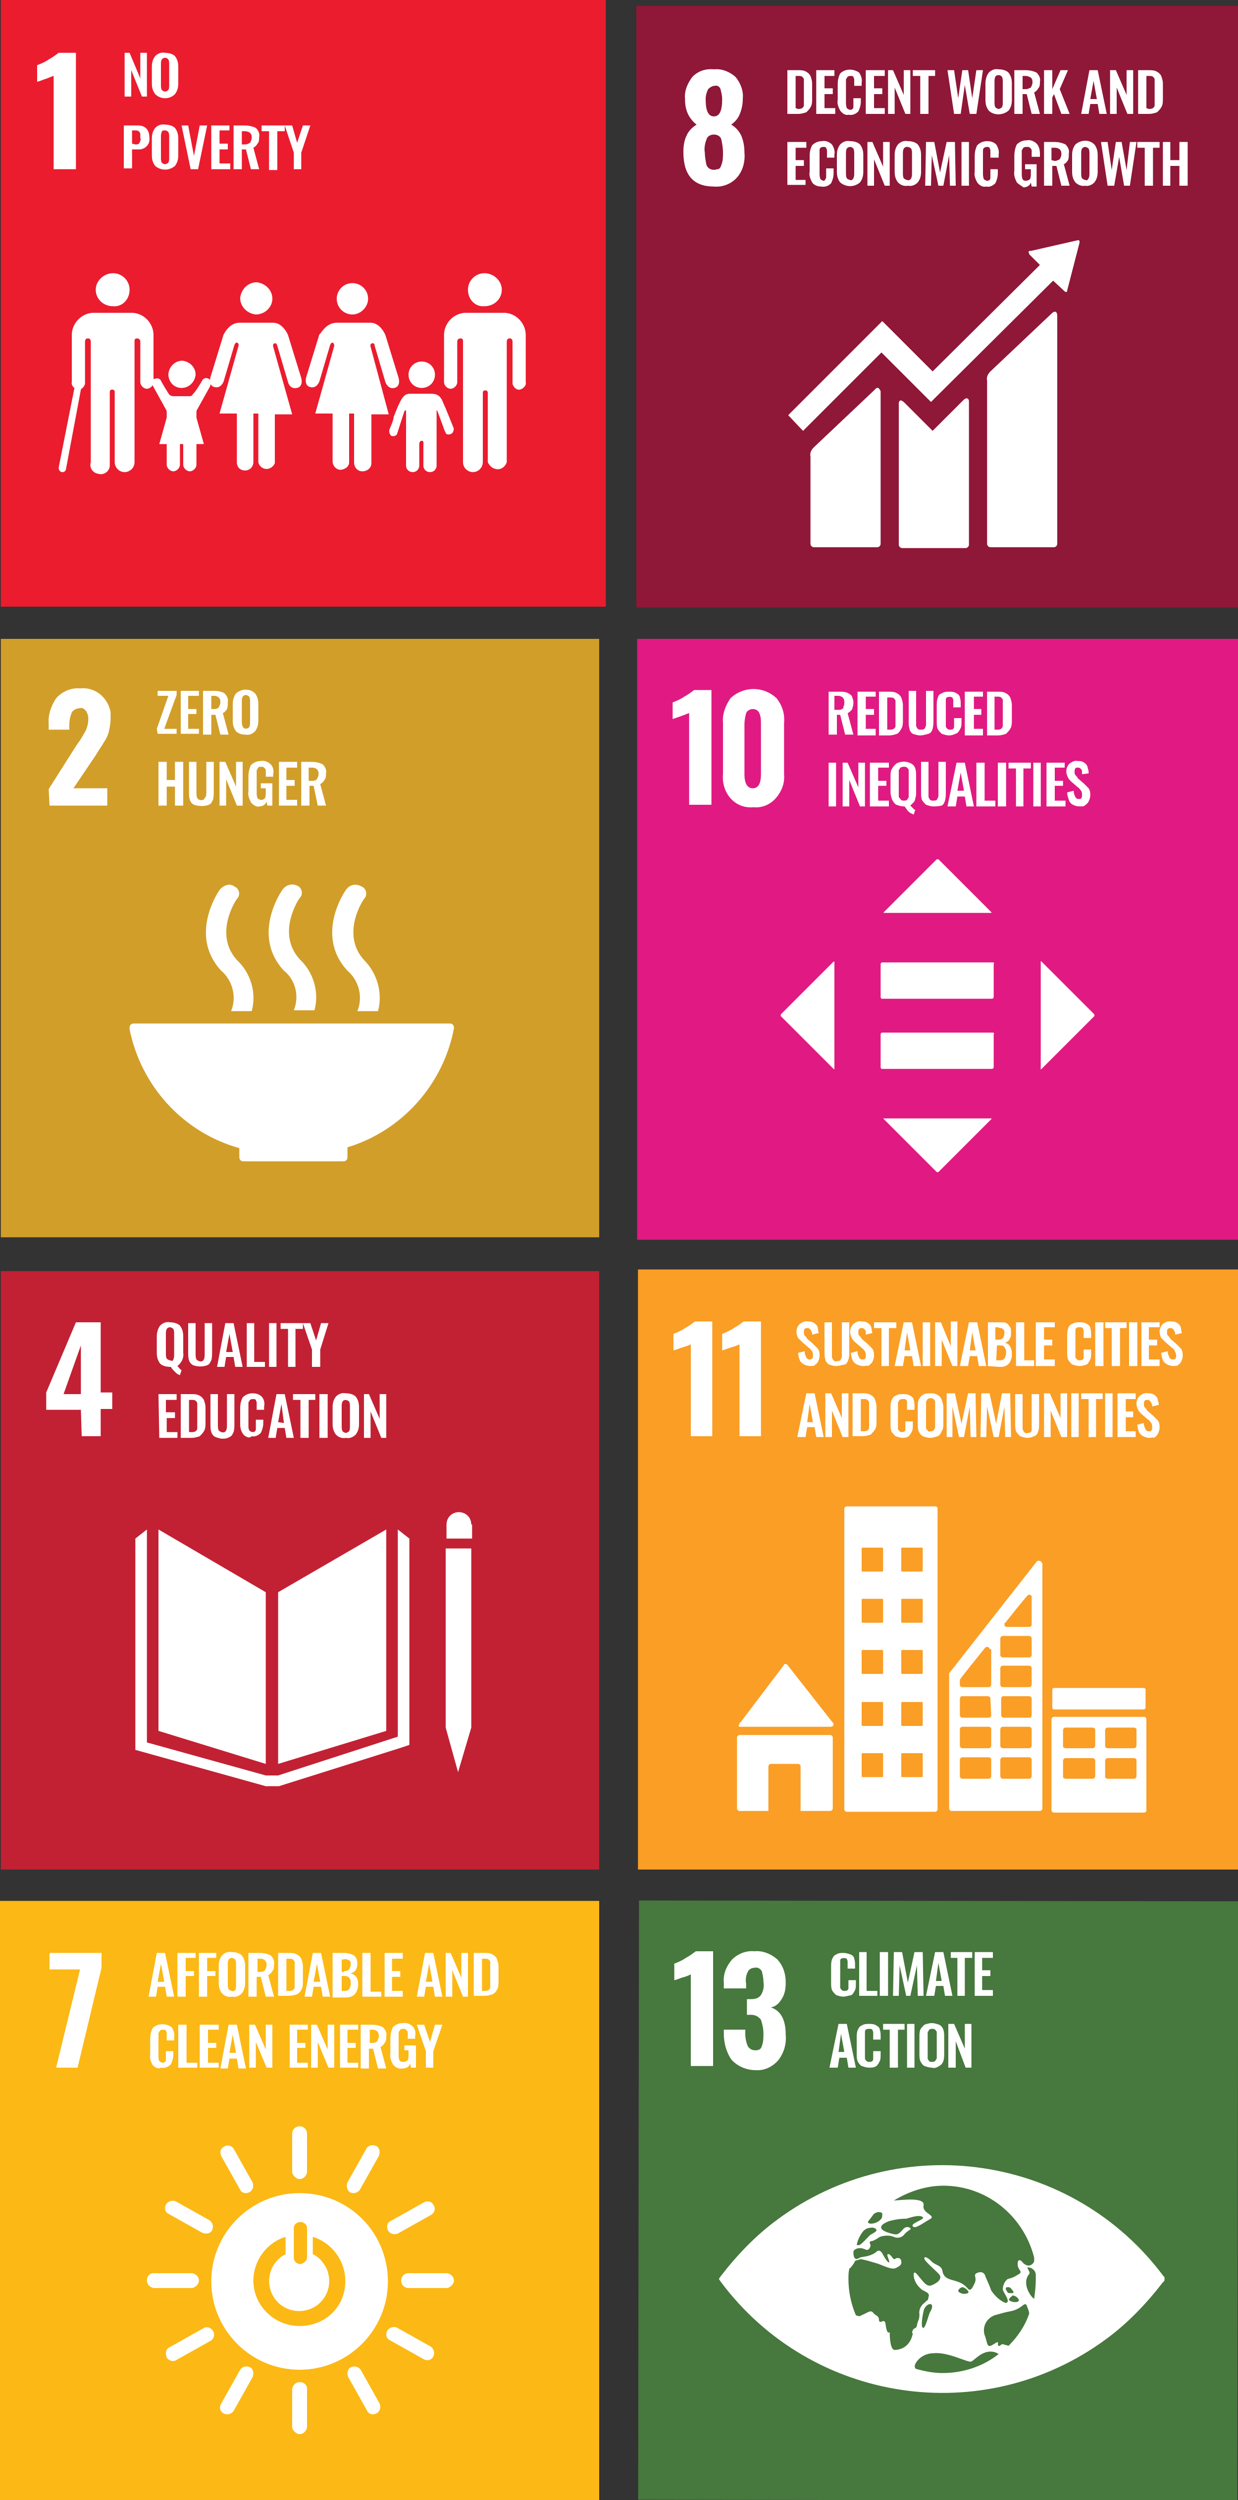 <?xml version="1.0" encoding="utf-8"?>
<!-- Generator: Adobe Illustrator 26.3.1, SVG Export Plug-In . SVG Version: 6.00 Build 0)  -->
<svg version="1.1" id="Layer_1" xmlns="http://www.w3.org/2000/svg" xmlns:xlink="http://www.w3.org/1999/xlink" x="0px" y="0px"
	 viewBox="0 0 150 302.9" style="enable-background:new 0 0 150 302.9;" xml:space="preserve">
<rect x="0" y="0" width="150" height="302.9" fill="#333333" stroke="none"/>
<style type="text/css">
	.st0{fill:#47783D;}
	.st1{clip-path:url(#SVGID_00000163051759986197216350000014195133365830033829_);fill:#FFFFFF;}
	.st2{fill:#FFFFFF;}
	.st3{clip-path:url(#SVGID_00000054960406245360881740000001571026810711270588_);fill:#FFFFFF;}
	.st4{clip-path:url(#SVGID_00000061438964605269262670000002590692142573140357_);fill:#FFFFFF;}
	.st5{clip-path:url(#SVGID_00000027591272277190262900000008184998124208611770_);fill:#FFFFFF;}
	.st6{fill:#E01A82;}
	.st7{clip-path:url(#SVGID_00000035494379955963787720000011271877812992829869_);fill:#FFFFFF;}
	.st8{clip-path:url(#SVGID_00000163784865580255162630000004063390196996716708_);fill:#FFFFFF;}
	.st9{clip-path:url(#SVGID_00000042712822061197815230000017666979086526834081_);fill:#FFFFFF;}
	.st10{clip-path:url(#SVGID_00000043433322513081332310000009990628364453688469_);fill:#FFFFFF;}
	.st11{clip-path:url(#SVGID_00000124882112943318655720000010548991227500857227_);fill:#FFFFFF;}
	.st12{fill:#8F1738;}
	.st13{clip-path:url(#SVGID_00000134207425468269459080000010549874376186461620_);fill:#FFFFFF;}
	.st14{clip-path:url(#SVGID_00000181088587144850948900000016428222492351275702_);fill:#FFFFFF;}
	.st15{clip-path:url(#SVGID_00000005232272513339310440000014085339218925659025_);fill:#FFFFFF;}
	.st16{clip-path:url(#SVGID_00000016048239776671496740000015210988055228689793_);fill:#FFFFFF;}
	.st17{clip-path:url(#SVGID_00000040561381556639757660000009634240144419566469_);fill:#FFFFFF;}
	.st18{clip-path:url(#SVGID_00000102527976305181173980000003767963395169233539_);fill:#FFFFFF;}
	.st19{clip-path:url(#SVGID_00000017508993823165657020000012937312531838563737_);fill:#FFFFFF;}
	.st20{clip-path:url(#SVGID_00000068644049641161986700000014942511690585913506_);fill:#FFFFFF;}
	.st21{fill:#FCB814;}
	.st22{clip-path:url(#SVGID_00000008116325839933691050000005066746153332308622_);fill:#FFFFFF;}
	.st23{clip-path:url(#SVGID_00000116205340998502044230000014375589598820256703_);fill:#FFFFFF;}
	.st24{clip-path:url(#SVGID_00000054226683340475415660000015972198915388813755_);fill:#FFFFFF;}
	.st25{clip-path:url(#SVGID_00000161618727341743159850000002893087694063846330_);fill:#FFFFFF;}
	.st26{clip-path:url(#SVGID_00000016779820431617788210000002573105316839814785_);fill:#FFFFFF;}
	.st27{fill:#FA9E26;}
	.st28{clip-path:url(#SVGID_00000015336231500322915590000003855649689229970603_);fill:#FFFFFF;}
	.st29{clip-path:url(#SVGID_00000103987839832158590010000015239571032140849291_);fill:#FFFFFF;}
	.st30{clip-path:url(#SVGID_00000179619975814327137640000008308879678684395184_);fill:#FFFFFF;}
	.st31{clip-path:url(#SVGID_00000026149003591022027840000007500213189425938310_);fill:#FFFFFF;}
	.st32{clip-path:url(#SVGID_00000065053968415579162390000009679298486946679481_);fill:#FFFFFF;}
	.st33{clip-path:url(#SVGID_00000029759941942561611160000013745694099104419717_);fill:#FFFFFF;}
	.st34{clip-path:url(#SVGID_00000144305807066282828810000004022204989184453015_);fill:#FFFFFF;}
	.st35{fill:#C22133;}
	.st36{clip-path:url(#SVGID_00000038411406924062435790000011936959358788599183_);fill:#FFFFFF;}
	.st37{clip-path:url(#SVGID_00000047060176677743116790000009536670985413174202_);fill:#FFFFFF;}
	.st38{clip-path:url(#SVGID_00000030468244039490670180000016653529192768002461_);fill:#FFFFFF;}
	.st39{clip-path:url(#SVGID_00000121258262149353020950000005151658350294679967_);fill:#FFFFFF;}
	.st40{fill:#D19E29;}
	.st41{clip-path:url(#SVGID_00000119818018451141931140000017828898181807866530_);fill:#FFFFFF;}
	.st42{clip-path:url(#SVGID_00000131362038987921407670000002872827159364032405_);fill:#FFFFFF;}
	.st43{clip-path:url(#SVGID_00000041271791262550578950000016273980646099435939_);fill:#FFFFFF;}
	.st44{clip-path:url(#SVGID_00000123424975532905024110000018293487266194292624_);fill:#FFFFFF;}
	.st45{clip-path:url(#SVGID_00000075151100870544994080000018062904585620456124_);fill:#FFFFFF;}
	.st46{fill:#EB1C2E;}
	.st47{clip-path:url(#SVGID_00000154384697622976608250000017739938120889801865_);fill:#FFFFFF;}
	.st48{clip-path:url(#SVGID_00000151528923398516445640000000577980125024129460_);fill:#FFFFFF;}
	.st49{clip-path:url(#SVGID_00000085232197535634829860000017254910128431503799_);fill:#FFFFFF;}
	.st50{clip-path:url(#SVGID_00000152960411662414639800000018151676684176955316_);fill:#FFFFFF;}
</style>
<rect x="77.3" y="230.3" transform="matrix(1.388951e-03 -1 1 1.388951e-03 -153.086 379.828)" class="st0" width="72.6" height="72.6"/>
<g>
	<defs>
		<rect id="SVGID_1_" width="150" height="302.9"/>
	</defs>
	<clipPath id="SVGID_00000121238585004992521150000016967013508947690146_">
		<use xlink:href="#SVGID_1_"  style="overflow:visible;"/>
	</clipPath>
	<path style="clip-path:url(#SVGID_00000121238585004992521150000016967013508947690146_);fill:#FFFFFF;" d="M83.7,239.2
		c-0.4,0.2-0.7,0.3-1.1,0.4c-0.5,0.2-0.8,0.3-0.9,0.3v-2c0.5-0.2,1-0.4,1.4-0.7c0.4-0.2,0.8-0.5,1.2-0.8h2.1v13.9h-2.7V239.2z"/>
	<path style="clip-path:url(#SVGID_00000121238585004992521150000016967013508947690146_);fill:#FFFFFF;" d="M88.6,249.5
		c-0.6-0.9-0.9-2-0.9-3.1v-0.5h2.6v0.5c0,0.5,0.1,1,0.3,1.5c0.2,0.3,0.5,0.5,0.9,0.5c0.4,0,0.7-0.1,0.8-0.5c0.2-0.5,0.2-1,0.2-1.5
		c0-0.6-0.1-1.1-0.3-1.7c-0.3-0.4-0.7-0.6-1.2-0.6h-0.5v-1.9H91c0.5,0,0.9-0.1,1.2-0.5c0.3-0.5,0.4-1,0.3-1.6c0-0.5-0.1-0.9-0.2-1.3
		c-0.2-0.3-0.5-0.5-0.9-0.4c-0.3,0-0.7,0.2-0.8,0.5c-0.2,0.4-0.3,0.9-0.2,1.4v0.6h-2.7v-0.7c-0.1-1,0.3-2,1-2.8
		c0.7-0.7,1.7-1.1,2.7-1c1-0.1,2,0.3,2.8,1c0.7,0.8,1,1.7,1,2.8c0,0.7-0.1,1.4-0.5,2c-0.3,0.5-0.7,0.9-1.3,1
		c1.2,0.4,1.8,1.5,1.8,3.3c0.1,1.1-0.2,2.2-0.9,3.1c-0.7,0.8-1.7,1.3-2.8,1.2C90.4,250.8,89.3,250.3,88.6,249.5"/>
	<path style="clip-path:url(#SVGID_00000121238585004992521150000016967013508947690146_);fill:#FFFFFF;" d="M102.2,241.9
		c-0.3,0-0.6-0.1-0.9-0.2c-0.2-0.2-0.4-0.4-0.5-0.6c-0.1-0.3-0.1-0.6-0.1-0.9v-1.9c0-0.3,0-0.6,0.1-0.9c0.1-0.2,0.2-0.5,0.5-0.6
		c0.3-0.2,0.6-0.2,0.9-0.2c0.3,0,0.6,0.1,0.9,0.2c0.2,0.1,0.4,0.3,0.4,0.5c0.1,0.3,0.1,0.5,0.1,0.8v0.4h-0.9v-0.5c0-0.1,0-0.3,0-0.4
		c0-0.1-0.1-0.2-0.1-0.3c-0.2-0.1-0.5-0.1-0.7,0c-0.1,0.1-0.1,0.2-0.1,0.3c0,0.1,0,0.3,0,0.4v2.3c0,0.2,0,0.3,0,0.5
		c0,0.1,0.1,0.2,0.2,0.3c0.1,0.1,0.2,0.1,0.3,0.1c0.1,0,0.3,0,0.4-0.1c0.1-0.1,0.1-0.2,0.1-0.3c0-0.1,0-0.3,0-0.4v-0.5h0.9v0.4
		c0,0.3,0,0.6-0.1,0.8c-0.1,0.2-0.2,0.4-0.4,0.6C102.7,241.8,102.4,241.9,102.2,241.9"/>
</g>
<polygon class="st2" points="104.1,241.8 104.1,236.5 105,236.5 105,241.2 106.3,241.2 106.3,241.8 "/>
<rect x="106.6" y="236.5" class="st2" width="1" height="5.3"/>
<polygon class="st2" points="108.2,241.8 108.3,236.5 109.3,236.5 110,240.2 110.8,236.5 111.8,236.5 111.9,241.8 111.2,241.8 
	111.1,238.1 110.3,241.8 109.8,241.8 109,238.1 108.9,241.8 "/>
<path class="st2" d="M113.4,240h0.7l-0.4-2.2L113.4,240z M112.2,241.8l1.1-5.3h1l1.1,5.3h-0.9l-0.2-1.2h-0.9l-0.2,1.2H112.2z"/>
<polygon class="st2" points="116,241.8 116,237.2 115.2,237.2 115.2,236.5 117.8,236.5 117.8,237.2 116.9,237.2 116.9,241.8 "/>
<polygon class="st2" points="118.1,241.8 118.1,236.5 120.3,236.5 120.3,237.2 119,237.2 119,238.7 120,238.7 120,239.4 119,239.4 
	119,241.1 120.3,241.1 120.3,241.8 "/>
<path class="st2" d="M101.6,248.6h0.7l-0.4-2.2L101.6,248.6z M100.5,250.5l1.1-5.3h1l1.1,5.3h-0.9l-0.2-1.2h-0.9l-0.2,1.2H100.5z"/>
<g>
	<defs>
		<rect id="SVGID_00000046302314251819895890000018060789634392321696_" width="150" height="302.9"/>
	</defs>
	<clipPath id="SVGID_00000005239676989972163390000003315553921366819254_">
		<use xlink:href="#SVGID_00000046302314251819895890000018060789634392321696_"  style="overflow:visible;"/>
	</clipPath>
	<path style="clip-path:url(#SVGID_00000005239676989972163390000003315553921366819254_);fill:#FFFFFF;" d="M105.3,250.5
		c-0.3,0-0.6-0.1-0.9-0.2c-0.2-0.1-0.4-0.4-0.5-0.6c-0.1-0.3-0.1-0.6-0.1-0.9v-1.9c0-0.3,0-0.6,0.1-0.9c0.1-0.2,0.2-0.5,0.5-0.6
		c0.3-0.2,0.6-0.2,0.9-0.2c0.3,0,0.6,0,0.9,0.2c0.2,0.1,0.4,0.3,0.4,0.5c0.1,0.3,0.1,0.5,0.1,0.8v0.4h-0.9v-0.5v-0.4
		c0-0.1-0.1-0.2-0.1-0.3c-0.1-0.1-0.2-0.1-0.4-0.1c-0.1,0-0.3,0-0.4,0.1c-0.1,0.1-0.1,0.2-0.1,0.3c0,0.1,0,0.3,0,0.4v2.3
		c0,0.2,0,0.3,0,0.5c0,0.1,0.1,0.2,0.2,0.3c0.1,0.1,0.2,0.1,0.3,0.1c0.1,0,0.3,0,0.4-0.1c0.1-0.1,0.1-0.2,0.1-0.3c0-0.1,0-0.3,0-0.4
		v-0.5h0.9v0.4c0,0.3,0,0.6-0.1,0.8c-0.1,0.2-0.2,0.4-0.4,0.6C105.9,250.5,105.6,250.5,105.3,250.5"/>
</g>
<polygon class="st2" points="107.8,250.5 107.8,245.9 107,245.9 107,245.2 109.6,245.2 109.6,245.9 108.8,245.9 108.8,250.5 "/>
<rect x="109.9" y="245.2" class="st2" width="0.9" height="5.3"/>
<g>
	<defs>
		<rect id="SVGID_00000155118145177136317260000016031487430646750648_" width="150" height="302.9"/>
	</defs>
	<clipPath id="SVGID_00000065761380013303931210000012642470065619108522_">
		<use xlink:href="#SVGID_00000155118145177136317260000016031487430646750648_"  style="overflow:visible;"/>
	</clipPath>
	<path style="clip-path:url(#SVGID_00000065761380013303931210000012642470065619108522_);fill:#FFFFFF;" d="M112.9,249.8
		c0.1,0,0.3,0,0.4-0.1c0.1-0.1,0.1-0.2,0.2-0.3c0-0.1,0-0.3,0-0.4v-2.4c0-0.1,0-0.3,0-0.4c0-0.1-0.1-0.2-0.2-0.3
		c-0.1-0.1-0.2-0.1-0.4-0.1c-0.1,0-0.2,0-0.3,0.1c-0.1,0.1-0.1,0.2-0.2,0.3c0,0.1,0,0.3,0,0.4v2.4c0,0.1,0,0.3,0,0.4
		c0,0.1,0.1,0.2,0.2,0.3C112.6,249.8,112.8,249.8,112.9,249.8 M112.9,250.5c-0.3,0-0.6-0.1-0.9-0.2c-0.2-0.1-0.4-0.4-0.5-0.6
		c-0.1-0.3-0.1-0.6-0.1-0.9v-2c0-0.3,0-0.6,0.1-0.9c0.1-0.2,0.3-0.4,0.5-0.6c0.3-0.1,0.6-0.2,0.9-0.2c0.3,0,0.6,0.1,0.9,0.2
		c0.2,0.1,0.4,0.3,0.5,0.6c0.1,0.3,0.1,0.6,0.1,0.9v2c0,0.3,0,0.6-0.1,0.9c-0.1,0.3-0.3,0.5-0.5,0.6
		C113.5,250.5,113.2,250.6,112.9,250.5"/>
</g>
<polygon class="st2" points="114.9,250.5 114.9,245.2 115.6,245.2 116.9,248.2 116.9,245.2 117.7,245.2 117.7,250.5 117,250.5 
	115.8,247.3 115.8,250.5 "/>
<g>
	<defs>
		<rect id="SVGID_00000139974144708570464290000011959109853302726073_" width="150" height="302.9"/>
	</defs>
	<clipPath id="SVGID_00000090281573787420437870000005493712515884379065_">
		<use xlink:href="#SVGID_00000139974144708570464290000011959109853302726073_"  style="overflow:visible;"/>
	</clipPath>
	<path style="clip-path:url(#SVGID_00000090281573787420437870000005493712515884379065_);fill:#FFFFFF;" d="M125.3,278.5
		c-0.3-0.1-1.6-1.8-0.6-3c0.2-0.2-0.3-0.7-0.2-0.8c0.5,0,0.9,0.3,1,0.8v0.6C125.5,277,125.4,277.8,125.3,278.5 M122.2,284.2
		c-0.1,0-0.2-0.1-0.4-0.1c-0.6-0.3-0.5,0.2-0.8,0.1c-0.3-0.1,0.3-0.8-0.6-0.2c-0.9,0.6-0.7-0.1-1.1-1.1c-0.3-1,0.2-2,1.2-2.4
		c0.7-0.2,1.4-0.4,2-0.5c1.4-0.3,1.6-1.2,1.9-0.7l0.1,0.3c0.1,0.2,0.2,0.5,0.2,0.7C124.2,281.8,123.3,283.1,122.2,284.2
		 M114.2,287.5c-1.1,0-2.1-0.2-3.2-0.5c-0.2-0.1-0.2-0.4-0.1-0.6c0.4-0.8,1.3-1.3,2.2-1.3c1.8-0.2,4.2,1.2,4.6,1
		c0.4-0.2,1.2-1.2,2.3-1.2c0.4,0,0.7,0.1,1,0.3C119.1,286.7,116.7,287.5,114.2,287.5 M112.7,280.1c-0.2,0.3-0.6,2.2-0.9,1.9
		c-0.3-0.2,0.1-2.2,0.2-2.3C112.4,278.9,113.4,278.9,112.7,280.1 M117.3,277.8c-0.4,0.2-0.8,0.1-1.1-0.1c-0.3-0.2,0.2-0.6,0.4-0.6
		C116.9,277.1,117.5,277.6,117.3,277.8 M122.2,277.8c-0.1,0-0.2-0.2-0.3-0.4c-0.1-0.1,0-0.3,0.1-0.3c0.1,0,0.2,0,0.3,0
		c0.2,0.1,0.5,0.5,0.5,0.6C122.8,277.9,122.4,277.8,122.2,277.8 M122.7,278.1c0.4,0,0.9,0.5,0.7,0.7c-0.3,0.2-0.8,0.1-1.1-0.1
		C122.1,278.5,122.6,278.2,122.7,278.1 M110.6,282.7c-0.1,0.5-0.3,1-0.7,1.4c-0.4,0.4-1,0.6-1.5,0.6c-0.5,0-0.6-1.4-0.6-2.1
		c0-0.2-0.3,0.5-0.5-1c-0.1-0.9-0.7,0.1-0.8-0.5c0-0.6-0.4-0.5-0.7-0.9c-0.3-0.4-0.7,0-1.2,0.2c-0.5,0.2-0.3,0.3-0.9,0.1
		c-0.6-1.4-0.9-2.9-0.9-4.4c0-0.4,0-0.8,0.1-1.2c0,0,0-0.1,0.1-0.1c0.6-0.7,0.6-0.9,0.6-0.9l0.7-0.2c0.6,0.1,1.2,0.3,1.9,0.5
		c0.7,0.2,1.7,0.8,2.3,0.6c0.4-0.2,0.8-0.4,0.7-0.8c0-0.4-0.4-0.6-0.8-0.3c-0.2,0.1-0.5-0.7-0.8-0.6c-0.3,0,0.3,0.9,0.1,1
		c-0.2,0-0.7-0.9-0.8-1.1c-0.1-0.2-0.4-0.5-0.7-0.2c-0.7,0.6-1.7,0.6-2,0.7c-0.7,0.5-0.8-0.2-0.8-0.6c0-0.1,0-0.2,0.1-0.3
		c0.4-0.3,0.8-0.3,1.3-0.1c0.3,0.2,0.5,0,0.6-0.2c0.1-0.2,0.1-0.3,0-0.5c-0.1-0.2,0.1-0.3,0.3-0.3c0.3-0.1,0.6-0.3,0.9-0.5
		c0.6-0.2,1.2-0.2,1.7,0c0.4,0.2,0.9,0.1,1.2-0.2c0.2-0.3,0.5-0.5,0.8-0.7c0.2-0.1-0.4-0.6-0.9,0c-0.5,0.6-0.7,0.6-0.9,0.6
		c-0.2,0-1.5-0.3-1.7-0.7c-0.2-0.4,0.4-0.7,0.9-0.9c0.7-0.2,1.4-0.3,2.1-0.3c0.7-0.2,1.6-0.5,2-0.2c0.4,0.3-1.8,0.8-1.1,1.2
		c0.3,0.2,1.5-0.7,1.9-0.9c1-0.5-0.9-0.7-0.7-1.7c0.2-1-2.3-0.7-3.6-0.6c1.8-1.1,3.9-1.8,6-1.8c5.2,0,9.7,3.6,11,8.7
		c0,0.2,0,0.4,0,0.5c-0.2,0.4-0.6,0.6-1,0.4c-0.2-0.1-0.3-0.2-0.4-0.3c-0.1-0.2-0.6-0.6-0.6,0.2c0,0.8,0.8,0.9,0,1.3
		c-0.3,0.2-0.7,0.4-1.2,0.5c-0.4,0.3-0.6,0.8-0.6,1.3c0.1,0.4,1.1,1.6,0.3,1.6c-0.7-0.3-1.3-0.9-1.7-1.5c-0.2-0.6-0.5-1.2-0.7-1.7
		c-0.1-0.4-0.4-0.6-0.8-0.5c-0.1,0-0.2,0.1-0.3,0.1c-0.4,0.3,0.1,0.5-0.2,1.2c-0.3,0.6-0.5,1.1-0.9,0.6c-1.1-1.3-2.7-0.6-3-2
		c-0.1-0.8-0.8-0.7-1.3-1.2c-0.5-0.5-0.9-0.7-0.9-0.4c-0.1,0.3,1.7,1.7,1.9,2.1c0.2,0.6-0.6,1-1.1,1.2c-0.5,0.1-0.8-0.3-1.3-0.9
		c-0.5-0.6-0.7-0.9-0.8-0.5c0,0.8,0.4,1.4,1,1.9c0.5,0.3,1,0.4,0.8,0.9c-0.1,0.5,0,0.2-0.5,0.7c-0.4,0.3-0.7,0.8-0.6,1.4
		c0,0.7-0.2,0.7-0.3,1.3c-0.1,0.6-0.4,0.1-0.6,0.9 M104.6,270.3L104.6,270.3c0.3-0.3,0.6-0.4,0.9-0.4c0.3-0.1,0.7,0.1,0.7,0.3
		c0,0.2-0.7,0.5-0.8,0.6c-0.4,0.4-1,1.1-1.3,1.2c-0.1,0-0.2,0-0.3,0C103.9,271.4,104.2,270.8,104.6,270.3 M105.2,269.1
		c0.2-0.2,0.6-0.8,0.7-0.9c0.2-0.1,0.3-0.2,0.6-0.2c0.2,0,0.4,0.1,0.4,0.2c0,0.3,0,0.5-0.2,0.7c-0.3,0.3-0.7,0.5-1.2,0.5
		C105.2,269.4,105.1,269.2,105.2,269.1 M141,275.8c-11-14.8-31.9-17.9-46.8-6.9c-2.6,1.9-4.9,4.3-6.9,6.9l-0.2,0.3l0.2,0.3
		c11,14.8,31.9,17.9,46.7,7c2.6-1.9,4.9-4.3,6.9-6.9c0.2-0.1,0.2-0.3,0.2-0.4C141.1,275.9,141.1,275.8,141,275.8"/>
</g>
<rect x="77.2" y="77.4" class="st6" width="72.8" height="72.8"/>
<g>
	<defs>
		<rect id="SVGID_00000134933292709107266550000003430081128641058220_" width="150" height="302.9"/>
	</defs>
	<clipPath id="SVGID_00000113354781039587830350000016355854307503628937_">
		<use xlink:href="#SVGID_00000134933292709107266550000003430081128641058220_"  style="overflow:visible;"/>
	</clipPath>
	<path style="clip-path:url(#SVGID_00000113354781039587830350000016355854307503628937_);fill:#FFFFFF;" d="M83.5,86.4
		c-0.1,0-0.5,0.2-1.1,0.4c-0.6,0.2-0.8,0.3-0.9,0.3v-2c0.5-0.2,1-0.4,1.4-0.7c0.4-0.2,0.8-0.5,1.2-0.8h2.1v13.9h-2.7L83.5,86.4z"/>
	<path style="clip-path:url(#SVGID_00000113354781039587830350000016355854307503628937_);fill:#FFFFFF;" d="M92.2,93.8v-6.1
		c0-0.4,0-0.9-0.2-1.3c-0.2-0.5-0.8-0.6-1.2-0.4c-0.2,0.1-0.3,0.2-0.4,0.4c-0.1,0.4-0.2,0.9-0.2,1.3v6.1c0,1.2,0.4,1.7,1,1.7
		C91.9,95.5,92.2,94.9,92.2,93.8L92.2,93.8z M88.5,96.7c-0.7-0.8-1-1.9-0.9-2.9v-6.2c-0.1-1.1,0.3-2.1,0.9-3c1.6-1.5,4-1.5,5.6,0
		c0.7,0.9,1,1.9,0.9,3v6.2c0.1,1.1-0.3,2.1-1,2.9c-0.7,0.8-1.7,1.2-2.7,1.1C90.2,97.9,89.2,97.5,88.5,96.7"/>
	<path style="clip-path:url(#SVGID_00000113354781039587830350000016355854307503628937_);fill:#FFFFFF;" d="M101.3,86h0.3
		c0.2,0,0.3,0,0.4-0.1c0.1,0,0.2-0.1,0.2-0.3c0.1-0.2,0.1-0.3,0.1-0.5c0-0.2,0-0.4-0.2-0.6c-0.1-0.1-0.3-0.2-0.6-0.2h-0.4V86z
		 M100.4,89.1v-5.3h1.3c0.3,0,0.6,0,0.9,0.1c0.2,0.1,0.4,0.2,0.6,0.4c0.1,0.3,0.2,0.5,0.2,0.8c0,0.2,0,0.4-0.1,0.6
		c0,0.2-0.1,0.3-0.2,0.4c-0.1,0.1-0.2,0.2-0.4,0.3l0.7,2.6h-1l-0.6-2.4h-0.4v2.4H100.4z"/>
</g>
<polygon class="st2" points="103.9,89.1 103.9,83.8 106.1,83.8 106.1,84.4 104.9,84.4 104.9,85.9 105.9,85.9 105.9,86.6 104.9,86.6 
	104.9,88.3 106.1,88.3 106.1,89.1 "/>
<g>
	<defs>
		<rect id="SVGID_00000124857219279333796470000007457629537086661521_" width="150" height="302.9"/>
	</defs>
	<clipPath id="SVGID_00000097495334738962300260000015925277294245040522_">
		<use xlink:href="#SVGID_00000124857219279333796470000007457629537086661521_"  style="overflow:visible;"/>
	</clipPath>
	<path style="clip-path:url(#SVGID_00000097495334738962300260000015925277294245040522_);fill:#FFFFFF;" d="M107.5,88.4h0.3
		c0.2,0,0.3,0,0.5-0.1c0.1-0.1,0.2-0.2,0.2-0.3c0-0.2,0-0.4,0-0.6v-2c0-0.2,0-0.3,0-0.5c0-0.1-0.1-0.2-0.2-0.3
		c-0.1-0.1-0.3-0.1-0.5-0.1h-0.3L107.5,88.4z M106.5,89.1v-5.3h1.2c0.3,0,0.7,0,1,0.2c0.2,0.1,0.4,0.3,0.5,0.5
		c0.1,0.3,0.2,0.6,0.2,0.9v1.9c0,0.3,0,0.7-0.2,1c-0.1,0.2-0.3,0.5-0.5,0.6c-0.3,0.1-0.6,0.2-1,0.2H106.5z"/>
	<path style="clip-path:url(#SVGID_00000097495334738962300260000015925277294245040522_);fill:#FFFFFF;" d="M111.5,89.1
		c-0.3,0-0.6-0.1-0.9-0.2c-0.2-0.1-0.4-0.4-0.4-0.6c-0.1-0.3-0.1-0.6-0.1-1v-3.6h0.9v3.7c0,0.2,0,0.3,0,0.5c0,0.1,0.1,0.3,0.2,0.4
		c0.1,0.1,0.2,0.1,0.4,0.1c0.1,0,0.3,0,0.4-0.1c0.1-0.1,0.1-0.2,0.2-0.4c0-0.2,0-0.3,0-0.5v-3.7h0.9v3.6c0,0.3,0,0.6-0.1,1
		c-0.1,0.3-0.2,0.5-0.5,0.6C112.1,89,111.8,89.1,111.5,89.1"/>
	<path style="clip-path:url(#SVGID_00000097495334738962300260000015925277294245040522_);fill:#FFFFFF;" d="M115,89.1
		c-0.3,0-0.6-0.1-0.9-0.2c-0.2-0.2-0.4-0.4-0.5-0.6c-0.1-0.3-0.1-0.6-0.1-0.9v-1.9c0-0.3,0-0.6,0.1-0.9c0.1-0.3,0.2-0.5,0.5-0.6
		c0.3-0.2,0.6-0.2,0.9-0.2c0.3,0,0.6,0,0.9,0.2c0.2,0.1,0.4,0.3,0.4,0.5c0.1,0.3,0.1,0.5,0.1,0.8v0.4h-0.9v-0.5v-0.4
		c0-0.1-0.1-0.2-0.1-0.3c-0.2-0.1-0.5-0.1-0.7,0c-0.1,0.1-0.1,0.2-0.1,0.3c0,0.1,0,0.3,0,0.4v2.3c0,0.2,0,0.3,0,0.5
		c0,0.1,0.1,0.2,0.2,0.3c0.1,0.1,0.2,0.1,0.3,0.1c0.1,0,0.3,0,0.4-0.1c0.1-0.1,0.1-0.2,0.1-0.3c0-0.1,0-0.3,0-0.4V87h0.9v0.4
		c0,0.3,0,0.6-0.1,0.8c-0.1,0.2-0.2,0.4-0.4,0.6C115.6,89,115.3,89.1,115,89.1"/>
</g>
<polygon class="st2" points="116.9,89.1 116.9,83.8 119.1,83.8 119.1,84.4 118,84.4 118,85.9 118.9,85.9 118.9,86.6 118,86.6 
	118,88.3 119.1,88.3 119.1,89.1 "/>
<g>
	<defs>
		<rect id="SVGID_00000113317015934049568240000002548998684860535449_" width="150" height="302.9"/>
	</defs>
	<clipPath id="SVGID_00000117647864508664438950000012576610216544561833_">
		<use xlink:href="#SVGID_00000113317015934049568240000002548998684860535449_"  style="overflow:visible;"/>
	</clipPath>
	<path style="clip-path:url(#SVGID_00000117647864508664438950000012576610216544561833_);fill:#FFFFFF;" d="M120.5,88.4h0.3
		c0.2,0,0.3,0,0.5-0.1c0.1-0.1,0.2-0.2,0.2-0.4c0-0.2,0-0.4,0-0.6v-2c0-0.2,0-0.3,0-0.5c0-0.1-0.1-0.2-0.2-0.3
		c-0.1-0.1-0.3-0.1-0.5-0.1h-0.3V88.4z M119.6,89.1v-5.3h1.3c0.3,0,0.7,0,1,0.2c0.2,0.1,0.4,0.3,0.5,0.5c0.1,0.3,0.2,0.6,0.2,0.9
		v1.9c0,0.3,0,0.7-0.2,1c-0.1,0.2-0.3,0.4-0.5,0.6c-0.3,0.1-0.6,0.2-1,0.2H119.6z"/>
</g>
<rect x="100.4" y="92.4" class="st2" width="0.9" height="5.3"/>
<polygon class="st2" points="102.1,97.7 102.1,92.4 102.7,92.4 104,95.4 104,92.4 104.8,92.4 104.8,97.7 104.2,97.7 102.9,94.5 
	102.9,97.7 "/>
<polygon class="st2" points="105.4,97.7 105.4,92.4 107.7,92.4 107.7,93 106.4,93 106.4,94.6 107.4,94.6 107.4,95.2 106.4,95.2 
	106.4,97 107.7,97 107.7,97.7 "/>
<g>
	<defs>
		<rect id="SVGID_00000161628697436784669130000002750958338582143408_" width="150" height="302.9"/>
	</defs>
	<clipPath id="SVGID_00000078006504973082274560000000656981723310749573_">
		<use xlink:href="#SVGID_00000161628697436784669130000002750958338582143408_"  style="overflow:visible;"/>
	</clipPath>
	<path style="clip-path:url(#SVGID_00000078006504973082274560000000656981723310749573_);fill:#FFFFFF;" d="M109.5,97
		c0.1,0,0.3,0,0.4-0.1c0.1-0.1,0.1-0.2,0.2-0.3c0-0.1,0-0.3,0-0.4v-2.5c0-0.1,0-0.3,0-0.4c0-0.1-0.1-0.2-0.2-0.3
		c-0.1-0.1-0.2-0.1-0.4-0.1c-0.1,0-0.2,0-0.4,0.1c-0.1,0.1-0.1,0.2-0.2,0.3c0,0.1,0,0.3,0,0.4v2.4c0,0.1,0,0.3,0,0.4
		c0,0.1,0.1,0.2,0.2,0.3C109.2,97,109.4,97,109.5,97L109.5,97z M110.7,98.7c-0.1-0.1-0.2-0.1-0.4-0.2c-0.1-0.1-0.3-0.2-0.4-0.4
		c-0.1-0.1-0.2-0.3-0.3-0.4h-0.1c-0.3,0-0.6-0.1-0.9-0.2c-0.2-0.1-0.4-0.4-0.5-0.6c-0.1-0.3-0.2-0.6-0.2-0.9v-2c0-0.3,0-0.6,0.2-0.9
		c0.1-0.2,0.3-0.4,0.5-0.6c0.6-0.3,1.2-0.3,1.8,0c0.2,0.1,0.4,0.3,0.5,0.6c0.1,0.3,0.1,0.6,0.1,0.9v2c0,0.2,0,0.5-0.1,0.7
		c0,0.2-0.1,0.4-0.2,0.5c-0.1,0.1-0.3,0.3-0.4,0.4l0.2,0.2l0.2,0.2c0.1,0.1,0.1,0.1,0.2,0.1L110.7,98.7z"/>
	<path style="clip-path:url(#SVGID_00000078006504973082274560000000656981723310749573_);fill:#FFFFFF;" d="M113.1,97.7
		c-0.3,0-0.6-0.1-0.9-0.2c-0.2-0.2-0.4-0.4-0.5-0.6c-0.1-0.3-0.1-0.6-0.1-1v-3.6h0.9v3.7c0,0.2,0,0.3,0,0.5c0,0.1,0.1,0.3,0.2,0.4
		c0.1,0.1,0.2,0.1,0.4,0.1c0.1,0,0.3,0,0.4-0.1c0.1-0.1,0.1-0.2,0.2-0.4c0-0.2,0-0.3,0-0.5v-3.7h0.9V96c0,0.3,0,0.6-0.1,1
		c-0.1,0.3-0.2,0.5-0.4,0.6C113.6,97.7,113.4,97.7,113.1,97.7"/>
</g>
<path class="st2" d="M116,95.8h0.8l-0.4-2.2L116,95.8z M114.8,97.7l1.1-5.3h1l1.1,5.3h-0.9l-0.2-1.2H116l-0.2,1.2H114.8z"/>
<polygon class="st2" points="118.3,97.7 118.3,92.4 119.3,92.4 119.3,97 120.6,97 120.6,97.7 "/>
<rect x="120.9" y="92.4" class="st2" width="1" height="5.3"/>
<polygon class="st2" points="123.1,97.7 123.1,93.1 122.2,93.1 122.2,92.4 124.9,92.4 124.9,93.1 124,93.1 124,97.7 "/>
<rect x="125.2" y="92.4" class="st2" width="0.9" height="5.3"/>
<polygon class="st2" points="126.8,97.7 126.8,92.4 129,92.4 129,93 127.8,93 127.8,94.6 128.8,94.6 128.8,95.2 127.8,95.2 
	127.8,97 129.1,97 129.1,97.7 "/>
<g>
	<defs>
		<rect id="SVGID_00000020359025595338776400000018081011458758349970_" width="150" height="302.9"/>
	</defs>
	<clipPath id="SVGID_00000119819329388102356350000013760378349413344384_">
		<use xlink:href="#SVGID_00000020359025595338776400000018081011458758349970_"  style="overflow:visible;"/>
	</clipPath>
	<path style="clip-path:url(#SVGID_00000119819329388102356350000013760378349413344384_);fill:#FFFFFF;" d="M130.8,97.7
		c-0.3,0-0.6-0.1-0.8-0.2c-0.2-0.1-0.4-0.3-0.5-0.6c-0.1-0.3-0.2-0.6-0.2-0.9l0.8-0.2c0,0.2,0,0.4,0.1,0.5c0,0.1,0.1,0.3,0.2,0.4
		c0.1,0.1,0.2,0.1,0.3,0.1c0.1,0,0.3,0,0.3-0.1c0.1-0.1,0.1-0.2,0.1-0.4c0-0.2,0-0.4-0.2-0.6c-0.1-0.2-0.3-0.3-0.4-0.4l-0.7-0.6
		c-0.2-0.2-0.3-0.3-0.4-0.5c-0.1-0.2-0.2-0.5-0.2-0.7c0-0.4,0.1-0.7,0.4-1c0.3-0.2,0.6-0.4,1-0.3c0.2,0,0.4,0,0.6,0.1
		c0.2,0.1,0.3,0.2,0.4,0.3c0.1,0.1,0.2,0.3,0.2,0.5c0.1,0.2,0.1,0.4,0.1,0.6l-0.8,0.1c0-0.1,0-0.3,0-0.4c0-0.1-0.1-0.2-0.2-0.3
		c-0.1-0.1-0.2-0.1-0.3-0.1c-0.1,0-0.3,0-0.3,0.1c-0.1,0.1-0.1,0.2-0.1,0.4c0,0.2,0,0.3,0.1,0.4c0.1,0.1,0.2,0.2,0.3,0.4l0.7,0.6
		c0.2,0.2,0.4,0.4,0.6,0.6c0.2,0.3,0.2,0.6,0.2,0.9c0,0.2-0.1,0.5-0.2,0.7c-0.1,0.2-0.3,0.4-0.5,0.5
		C131.4,97.7,131.1,97.7,130.8,97.7"/>
	<path style="clip-path:url(#SVGID_00000119819329388102356350000013760378349413344384_);fill:#FFFFFF;" d="M120.3,125.1h-13.4
		c-0.1,0-0.2,0.1-0.2,0.2v0v4c0,0.1,0.1,0.2,0.1,0.2c0,0,0,0,0,0h13.4c0.1,0,0.2-0.1,0.2-0.2v0v-4
		C120.5,125.2,120.4,125.1,120.3,125.1C120.3,125.1,120.3,125.1,120.3,125.1"/>
	<path style="clip-path:url(#SVGID_00000119819329388102356350000013760378349413344384_);fill:#FFFFFF;" d="M120.3,116.6h-13.4
		c-0.1,0-0.2,0.1-0.2,0.2v0v4c0,0.1,0.1,0.2,0.1,0.2c0,0,0,0,0,0h13.4c0.1,0,0.2-0.1,0.2-0.2v0v-4
		C120.5,116.6,120.4,116.6,120.3,116.6C120.3,116.6,120.3,116.6,120.3,116.6"/>
	<path style="clip-path:url(#SVGID_00000119819329388102356350000013760378349413344384_);fill:#FFFFFF;" d="M120.1,110.5l-6.4-6.4
		c0,0-0.1,0-0.2,0l-6.4,6.4c0,0-0.1,0.1,0,0.1c0,0,0.1,0,0.1,0H120C120.1,110.6,120.2,110.6,120.1,110.5
		C120.1,110.5,120.1,110.5,120.1,110.5"/>
	<path style="clip-path:url(#SVGID_00000119819329388102356350000013760378349413344384_);fill:#FFFFFF;" d="M126.2,129.5l6.4-6.4
		c0,0,0-0.1,0-0.2l-6.4-6.4c0,0-0.1-0.1-0.1,0c0,0,0,0.1,0,0.1v12.9C126,129.5,126,129.6,126.2,129.5
		C126.1,129.6,126.1,129.5,126.2,129.5"/>
	<path style="clip-path:url(#SVGID_00000119819329388102356350000013760378349413344384_);fill:#FFFFFF;" d="M107.1,135.6l6.4,6.4
		c0,0,0.1,0,0.2,0l6.4-6.4c0,0,0.1-0.1,0-0.1c0,0-0.1,0-0.1,0h-12.9C107.1,135.4,107,135.4,107.1,135.6
		C107,135.5,107.1,135.5,107.1,135.6"/>
	<path style="clip-path:url(#SVGID_00000119819329388102356350000013760378349413344384_);fill:#FFFFFF;" d="M101,116.5l-6.4,6.4
		c0,0,0,0.1,0,0.2l6.4,6.4c0,0,0.1,0.1,0.1,0c0,0,0-0.1,0-0.1v-12.9C101.2,116.5,101.2,116.5,101,116.5
		C101.1,116.5,101.1,116.5,101,116.5"/>
</g>
<rect x="77.1" y="0.7" class="st12" width="72.9" height="72.9"/>
<g>
	<defs>
		<rect id="SVGID_00000147932590730866962400000012036137252704486302_" width="150" height="302.9"/>
	</defs>
	<clipPath id="SVGID_00000056396459289898091160000017847488662583456676_">
		<use xlink:href="#SVGID_00000147932590730866962400000012036137252704486302_"  style="overflow:visible;"/>
	</clipPath>
	<path style="clip-path:url(#SVGID_00000056396459289898091160000017847488662583456676_);fill:#FFFFFF;" d="M87.5,12
		c0-0.4-0.1-0.8-0.2-1.2c-0.1-0.3-0.4-0.5-0.7-0.4c-0.3,0-0.6,0.2-0.8,0.4c-0.2,0.4-0.3,0.8-0.3,1.2c0,1.4,0.3,2.1,1,2.1
		C87.2,14.1,87.5,13.4,87.5,12L87.5,12z M87.4,20c0.2-0.5,0.2-1,0.2-1.5c0-0.6-0.1-1.1-0.2-1.6c-0.1-0.4-0.5-0.6-0.9-0.6
		c-0.4,0-0.8,0.2-0.9,0.6c-0.2,0.5-0.3,1.1-0.2,1.6c0,0.5,0.1,1,0.2,1.5c0.2,0.5,0.8,0.7,1.3,0.5C87.2,20.5,87.3,20.3,87.4,20
		 M82.8,18.4c0-0.7,0.1-1.4,0.4-2c0.2-0.5,0.7-1,1.2-1.3c-0.4-0.3-0.8-0.8-1-1.2c-0.3-0.6-0.4-1.2-0.4-1.9c-0.1-1,0.3-1.9,0.9-2.7
		c0.7-0.7,1.6-1,2.6-0.9c1-0.1,1.9,0.3,2.6,0.9c0.6,0.7,1,1.7,0.9,2.6c0,0.7-0.1,1.3-0.4,2c-0.2,0.5-0.6,0.9-1,1.2
		c0.5,0.3,0.9,0.7,1.2,1.3c0.3,0.7,0.4,1.4,0.4,2.1c0.1,1.1-0.2,2.2-0.9,3c-0.7,0.8-1.8,1.2-2.8,1.1C84,22.6,82.8,21.2,82.8,18.4"/>
	<path style="clip-path:url(#SVGID_00000056396459289898091160000017847488662583456676_);fill:#FFFFFF;" d="M96.7,13.2
		c0.2,0,0.3,0,0.5-0.1c0.1-0.1,0.2-0.2,0.2-0.3c0-0.2,0-0.4,0-0.6v-2.1c0-0.2,0-0.4,0-0.5c0-0.1-0.1-0.2-0.2-0.3
		c-0.1-0.1-0.3-0.1-0.5-0.1h-0.3v3.9L96.7,13.2z M95.4,8.5h1.3c0.3,0,0.7,0,1,0.2c0.2,0.1,0.4,0.3,0.5,0.5c0.1,0.3,0.2,0.6,0.2,0.9
		v1.9c0,0.3,0,0.7-0.2,1c-0.1,0.2-0.3,0.4-0.5,0.6c-0.3,0.1-0.6,0.2-1,0.2h-1.3V8.5z"/>
</g>
<polygon class="st2" points="98.9,8.5 101.1,8.5 101.1,9.2 99.9,9.2 99.9,10.7 100.9,10.7 100.9,11.4 99.9,11.4 99.9,13.1 
	101.2,13.1 101.2,13.8 98.9,13.8 "/>
<g>
	<defs>
		<rect id="SVGID_00000116208311493933198740000008272424481101973653_" width="150" height="302.9"/>
	</defs>
	<clipPath id="SVGID_00000127726117173509138960000013807118567409205418_">
		<use xlink:href="#SVGID_00000116208311493933198740000008272424481101973653_"  style="overflow:visible;"/>
	</clipPath>
	<path style="clip-path:url(#SVGID_00000127726117173509138960000013807118567409205418_);fill:#FFFFFF;" d="M101.8,13.4
		c-0.2-0.4-0.4-0.8-0.3-1.3v-1.9c0-0.5,0.1-0.9,0.3-1.3c0.6-0.6,1.6-0.6,2.3-0.1c0.2,0.3,0.4,0.8,0.3,1.2v0.4h-0.9V10
		c0-0.1,0-0.3,0-0.4c0-0.1-0.1-0.2-0.1-0.3c-0.1-0.1-0.2-0.1-0.3-0.1c-0.1,0-0.3,0-0.4,0.1c-0.1,0.1-0.1,0.2-0.2,0.3
		c0,0.2,0,0.3,0,0.5v2.3c0,0.2,0,0.4,0.1,0.7c0.1,0.1,0.3,0.2,0.4,0.2c0.1,0,0.2,0,0.3-0.1c0.1-0.1,0.1-0.2,0.1-0.3
		c0-0.2,0-0.3,0-0.5v-0.5h0.9v0.4c0,0.4-0.1,0.8-0.3,1.2c-0.3,0.3-0.7,0.5-1.2,0.4C102.5,14,102.1,13.8,101.8,13.4"/>
</g>
<polygon class="st2" points="104.9,8.5 107.2,8.5 107.2,9.2 105.9,9.2 105.9,10.7 106.9,10.7 106.9,11.4 105.9,11.4 105.9,13.1 
	107.2,13.1 107.2,13.8 104.9,13.8 "/>
<polygon class="st2" points="107.6,8.5 108.2,8.5 109.5,11.5 109.5,8.5 110.3,8.5 110.3,13.8 109.7,13.8 108.4,10.6 108.4,13.8 
	107.6,13.8 "/>
<polygon class="st2" points="111.5,9.2 110.6,9.2 110.6,8.5 113.3,8.5 113.3,9.2 112.5,9.2 112.5,13.8 111.5,13.8 "/>
<polygon class="st2" points="114.8,8.5 115.6,8.5 116.1,11.9 116.6,8.5 117.3,8.5 117.8,11.9 118.3,8.5 119.1,8.5 118.3,13.8 
	117.5,13.8 116.9,10.3 116.4,13.8 115.6,13.8 "/>
<g>
	<defs>
		<rect id="SVGID_00000032619381392198013310000003253783764493997462_" width="150" height="302.9"/>
	</defs>
	<clipPath id="SVGID_00000101794405680808327560000012487225608504646833_">
		<use xlink:href="#SVGID_00000032619381392198013310000003253783764493997462_"  style="overflow:visible;"/>
	</clipPath>
	<path style="clip-path:url(#SVGID_00000101794405680808327560000012487225608504646833_);fill:#FFFFFF;" d="M121.4,13
		c0.1-0.2,0.1-0.4,0.1-0.6V9.9c0-0.2,0-0.4-0.1-0.6c-0.1-0.1-0.2-0.2-0.4-0.2s-0.4,0.1-0.4,0.2c-0.1,0.2-0.1,0.4-0.1,0.6v2.5
		c0,0.2,0,0.4,0.1,0.6c0.1,0.1,0.3,0.2,0.4,0.2C121.1,13.2,121.3,13.1,121.4,13L121.4,13z M119.8,13.4c-0.3-0.4-0.4-0.8-0.4-1.3v-2
		c0-0.4,0.1-0.9,0.4-1.3c0.3-0.3,0.7-0.5,1.2-0.4c0.4,0,0.9,0.1,1.2,0.4c0.3,0.4,0.4,0.8,0.4,1.3v2c0,0.5-0.1,0.9-0.4,1.3
		C121.5,14,120.4,14,119.8,13.4L119.8,13.4z"/>
	<path style="clip-path:url(#SVGID_00000101794405680808327560000012487225608504646833_);fill:#FFFFFF;" d="M124.3,10.8
		c0.2,0,0.4-0.1,0.6-0.2c0.1-0.2,0.2-0.4,0.2-0.6c0-0.2,0-0.4-0.2-0.6c-0.2-0.1-0.4-0.2-0.6-0.2h-0.4v1.6H124.3z M123,8.5h1.3
		c0.4,0,0.9,0.1,1.3,0.3c0.3,0.3,0.5,0.7,0.4,1.1c0,0.3,0,0.6-0.2,0.8c-0.1,0.2-0.3,0.4-0.5,0.5l0.7,2.6h-1l-0.6-2.4h-0.5v2.4h-1
		V8.5z"/>
</g>
<polygon class="st2" points="126.5,8.5 127.5,8.5 127.5,10.8 128.5,8.5 129.4,8.5 128.4,10.8 129.6,13.8 128.6,13.8 127.7,11.4 
	127.5,11.8 127.5,13.8 126.5,13.8 "/>
<path class="st2" d="M132.9,12l-0.4-2.2l-0.4,2.2H132.9z M132,8.5h1l1.1,5.3h-0.9l-0.2-1.2h-0.9l-0.2,1.2H131L132,8.5z"/>
<polygon class="st2" points="134.5,8.5 135.2,8.5 136.5,11.5 136.5,8.5 137.3,8.5 137.3,13.8 136.6,13.8 135.3,10.6 135.3,13.8 
	134.5,13.8 "/>
<g>
	<defs>
		<rect id="SVGID_00000145763924802832128270000009579176508043975564_" width="150" height="302.9"/>
	</defs>
	<clipPath id="SVGID_00000153693177217857475290000011335426626023088556_">
		<use xlink:href="#SVGID_00000145763924802832128270000009579176508043975564_"  style="overflow:visible;"/>
	</clipPath>
	<path style="clip-path:url(#SVGID_00000153693177217857475290000011335426626023088556_);fill:#FFFFFF;" d="M139.2,13.2
		c0.2,0,0.3,0,0.5-0.1c0.1-0.1,0.2-0.2,0.2-0.3c0-0.2,0-0.4,0-0.6v-2.1c0-0.2,0-0.4,0-0.5c0-0.1-0.1-0.2-0.2-0.3
		c-0.1-0.1-0.3-0.1-0.5-0.1h-0.3v3.9L139.2,13.2z M137.9,8.5h1.3c0.3,0,0.7,0,1,0.2c0.2,0.1,0.4,0.3,0.5,0.5
		c0.1,0.3,0.2,0.6,0.2,0.9v1.9c0,0.3,0,0.7-0.2,1c-0.1,0.2-0.3,0.4-0.5,0.6c-0.3,0.1-0.6,0.2-1,0.2h-1.3V8.5z"/>
</g>
<polygon class="st2" points="95.4,17.2 97.7,17.2 97.7,17.9 96.4,17.9 96.4,19.4 97.4,19.4 97.4,20.1 96.4,20.1 96.4,21.8 
	97.6,21.8 97.6,22.4 95.4,22.4 "/>
<g>
	<defs>
		<rect id="SVGID_00000057126588410717693990000006468915795298981278_" width="150" height="302.9"/>
	</defs>
	<clipPath id="SVGID_00000095318418816564172970000009943507170633455490_">
		<use xlink:href="#SVGID_00000057126588410717693990000006468915795298981278_"  style="overflow:visible;"/>
	</clipPath>
	<path style="clip-path:url(#SVGID_00000095318418816564172970000009943507170633455490_);fill:#FFFFFF;" d="M98.4,22.1
		c-0.2-0.4-0.4-0.8-0.3-1.3v-1.9c0-0.5,0.1-0.9,0.3-1.3c0.3-0.3,0.7-0.5,1.2-0.5c0.4-0.1,0.9,0.1,1.2,0.4c0.2,0.3,0.4,0.8,0.3,1.2
		v0.4h-0.9v-0.5c0-0.1,0-0.3,0-0.4c0-0.1-0.1-0.2-0.1-0.3c-0.1-0.1-0.2-0.1-0.3-0.1c-0.3,0-0.5,0.1-0.5,0.4c0,0.2,0,0.3,0,0.5v2.3
		c0,0.2,0,0.4,0.1,0.7c0.1,0.1,0.3,0.2,0.4,0.2c0.1,0,0.2-0.1,0.2-0.2c0.1-0.1,0.1-0.2,0.1-0.3c0-0.2,0-0.3,0-0.5v-0.5h0.9V21
		c0,0.4-0.1,0.8-0.3,1.2c-0.3,0.3-0.7,0.5-1.2,0.4C99,22.6,98.6,22.4,98.4,22.1"/>
	<path style="clip-path:url(#SVGID_00000095318418816564172970000009943507170633455490_);fill:#FFFFFF;" d="M103.4,21.6
		c0.1-0.2,0.1-0.4,0.1-0.6v-2.4c0-0.2,0-0.4-0.1-0.6c-0.1-0.1-0.2-0.2-0.4-0.2c-0.2,0-0.3,0.1-0.4,0.2c-0.1,0.2-0.1,0.4-0.1,0.6V21
		c0,0.2,0,0.4,0.1,0.6c0.1,0.1,0.3,0.2,0.4,0.2C103.1,21.9,103.3,21.8,103.4,21.6L103.4,21.6z M101.8,22.1c-0.3-0.4-0.4-0.8-0.4-1.3
		v-2c0-0.5,0.1-0.9,0.4-1.3c0.3-0.3,0.7-0.5,1.2-0.4c0.4,0,0.9,0.1,1.2,0.4c0.3,0.4,0.4,0.8,0.4,1.3v2c0,0.5-0.1,0.9-0.4,1.3
		C103.5,22.7,102.5,22.7,101.8,22.1"/>
</g>
<polygon class="st2" points="105.1,17.2 105.7,17.2 107,20.2 107,17.2 107.8,17.2 107.8,22.5 107.2,22.5 105.9,19.3 105.9,22.5 
	105.1,22.5 "/>
<g>
	<defs>
		<rect id="SVGID_00000120518651020995931800000005800376144846077110_" width="150" height="302.9"/>
	</defs>
	<clipPath id="SVGID_00000093874272734226191800000002083679432563784121_">
		<use xlink:href="#SVGID_00000120518651020995931800000005800376144846077110_"  style="overflow:visible;"/>
	</clipPath>
	<path style="clip-path:url(#SVGID_00000093874272734226191800000002083679432563784121_);fill:#FFFFFF;" d="M110.4,21.6
		c0.1-0.2,0.1-0.4,0.1-0.6v-2.4c0-0.2,0-0.4-0.1-0.6c-0.2-0.2-0.6-0.3-0.8-0.1c0,0,0,0-0.1,0.1c-0.1,0.2-0.1,0.4-0.1,0.6V21
		c0,0.2,0,0.4,0.1,0.6c0.1,0.1,0.3,0.2,0.4,0.2C110.1,21.9,110.3,21.8,110.4,21.6L110.4,21.6z M108.8,22.1c-0.3-0.4-0.4-0.8-0.4-1.3
		v-2c0-0.5,0.1-0.9,0.4-1.3c0.3-0.3,0.7-0.5,1.2-0.4c0.4,0,0.9,0.1,1.2,0.4c0.3,0.4,0.4,0.8,0.4,1.3v2c0,0.5-0.1,0.9-0.4,1.3
		c-0.3,0.3-0.7,0.5-1.2,0.4C109.5,22.6,109.1,22.4,108.8,22.1"/>
</g>
<polygon class="st2" points="112.2,17.2 113.2,17.2 113.9,20.9 114.7,17.2 115.7,17.2 115.8,22.5 115.1,22.5 115,18.8 114.3,22.5 
	113.7,22.5 112.9,18.8 112.8,22.5 112.1,22.5 "/>
<polygon class="st2" points="116.5,17.2 116.5,22.5 117.4,22.5 117.4,17.2 "/>
<g>
	<defs>
		<rect id="SVGID_00000010278730468126860740000006570038936010412977_" width="150" height="302.9"/>
	</defs>
	<clipPath id="SVGID_00000022524935336678513200000002575674260189093272_">
		<use xlink:href="#SVGID_00000010278730468126860740000006570038936010412977_"  style="overflow:visible;"/>
	</clipPath>
	<path style="clip-path:url(#SVGID_00000022524935336678513200000002575674260189093272_);fill:#FFFFFF;" d="M118.4,22.1
		c-0.2-0.4-0.4-0.8-0.3-1.3v-1.9c0-0.5,0.1-0.9,0.3-1.3c0.3-0.3,0.7-0.5,1.2-0.5c0.4,0,0.8,0.1,1.1,0.4c0.2,0.3,0.4,0.8,0.3,1.2v0.4
		H120v-0.5c0-0.1,0-0.3,0-0.4c0-0.1-0.1-0.2-0.1-0.3c-0.1-0.1-0.2-0.1-0.3-0.1c-0.2,0-0.5,0.1-0.5,0.4c0,0,0,0,0,0
		c0,0.2,0,0.3,0,0.5v2.3c0,0.2,0,0.4,0.1,0.7c0.1,0.1,0.3,0.2,0.4,0.2c0.1,0,0.2,0,0.3-0.1c0.1-0.1,0.1-0.2,0.1-0.3
		c0-0.2,0-0.3,0-0.5v-0.5h0.9V21c0,0.4-0.1,0.8-0.3,1.2c-0.3,0.3-0.7,0.5-1.1,0.4C119.1,22.7,118.7,22.5,118.4,22.1"/>
	<path style="clip-path:url(#SVGID_00000022524935336678513200000002575674260189093272_);fill:#FFFFFF;" d="M123.2,22.1
		c-0.2-0.4-0.4-0.9-0.3-1.4v-1.8c0-0.5,0.1-1,0.3-1.4c0.3-0.3,0.7-0.5,1.2-0.5c0.4-0.1,0.9,0.1,1.2,0.4c0.3,0.3,0.4,0.8,0.4,1.2V19
		H125v-0.3c0-0.2,0-0.3,0-0.5c0-0.1-0.1-0.2-0.2-0.3c-0.1-0.1-0.2-0.1-0.4-0.1c-0.1,0-0.3,0-0.4,0.1c-0.1,0.1-0.1,0.2-0.2,0.3
		c0,0.2,0,0.3,0,0.5V21c0,0.2,0,0.5,0.1,0.7c0.1,0.2,0.3,0.2,0.4,0.2c0.2,0,0.4-0.1,0.5-0.2c0.1-0.2,0.1-0.5,0.1-0.7v-0.5h-0.7v-0.6
		h1.4v2.7h-0.6l-0.1-0.5c-0.1,0.4-0.5,0.6-0.9,0.6C123.9,22.6,123.5,22.4,123.2,22.1"/>
	<path style="clip-path:url(#SVGID_00000022524935336678513200000002575674260189093272_);fill:#FFFFFF;" d="M127.8,19.5
		c0.2,0,0.4-0.1,0.6-0.2c0.1-0.2,0.2-0.4,0.2-0.6c0-0.2,0-0.4-0.2-0.6c-0.1-0.1-0.3-0.2-0.6-0.2h-0.4v1.5L127.8,19.5z M126.5,17.2
		h1.3c0.4,0,0.9,0.1,1.3,0.3c0.3,0.3,0.5,0.7,0.4,1.1c0,0.3,0,0.6-0.1,0.8c-0.1,0.2-0.3,0.4-0.5,0.5l0.7,2.6h-1l-0.6-2.4h-0.5v2.4
		h-1V17.2z"/>
	<path style="clip-path:url(#SVGID_00000022524935336678513200000002575674260189093272_);fill:#FFFFFF;" d="M131.9,21.6
		c0.1-0.2,0.1-0.4,0.1-0.6v-2.4c0-0.2,0-0.4-0.1-0.6c-0.1-0.1-0.3-0.2-0.4-0.2c-0.2,0-0.3,0.1-0.4,0.2c-0.1,0.2-0.1,0.4-0.1,0.6V21
		c0,0.2,0,0.4,0.1,0.6c0.1,0.1,0.3,0.2,0.4,0.2C131.7,21.9,131.8,21.8,131.9,21.6L131.9,21.6z M130.3,22.1c-0.3-0.4-0.4-0.8-0.4-1.3
		v-2c0-0.5,0.1-0.9,0.4-1.3c0.7-0.6,1.7-0.6,2.3,0c0.3,0.4,0.4,0.8,0.4,1.3v2c0,0.5-0.1,0.9-0.4,1.3c-0.3,0.3-0.7,0.5-1.2,0.4
		C131.1,22.6,130.6,22.4,130.3,22.1"/>
</g>
<polygon class="st2" points="133.4,17.2 134.2,17.2 134.7,20.6 135.2,17.2 135.9,17.2 136.5,20.6 136.9,17.2 137.7,17.2 136.9,22.5 
	136.2,22.5 135.6,19 135,22.5 134.2,22.5 "/>
<polygon class="st2" points="138.7,17.9 137.8,17.9 137.8,17.2 140.5,17.2 140.5,17.9 139.7,17.9 139.7,22.5 138.7,22.5 "/>
<polygon class="st2" points="140.9,17.2 141.8,17.2 141.8,19.4 142.9,19.4 142.9,17.2 143.9,17.2 143.9,22.5 142.9,22.5 142.9,20.1 
	141.8,20.1 141.8,22.5 140.9,22.5 "/>
<g>
	<defs>
		<rect id="SVGID_00000046338775861006236940000005624350047585512100_" width="150" height="302.9"/>
	</defs>
	<clipPath id="SVGID_00000175298093407719578900000006095797705518375870_">
		<use xlink:href="#SVGID_00000046338775861006236940000005624350047585512100_"  style="overflow:visible;"/>
	</clipPath>
	<path style="clip-path:url(#SVGID_00000175298093407719578900000006095797705518375870_);fill:#FFFFFF;" d="M127.4,38l-7.4,7
		c-0.3,0.3-0.5,0.7-0.4,1.1v19.8c0,0.2,0.2,0.4,0.4,0.4h7.7c0.2,0,0.4-0.2,0.4-0.4V38.2C128.1,37.9,127.9,37.5,127.4,38"/>
	<path style="clip-path:url(#SVGID_00000175298093407719578900000006095797705518375870_);fill:#FFFFFF;" d="M106,47.2l-7.4,7
		c-0.3,0.3-0.5,0.7-0.4,1.1v10.6c0,0.2,0.2,0.4,0.4,0.4h7.7c0.2,0,0.4-0.2,0.4-0.4V47.4C106.6,47.2,106.4,46.7,106,47.2"/>
	<path style="clip-path:url(#SVGID_00000175298093407719578900000006095797705518375870_);fill:#FFFFFF;" d="M130.8,29.4
		c0-0.1,0-0.1,0-0.2c0,0-0.1-0.1-0.1-0.1h-0.1l-5.7,1.3h-0.1h-0.1c-0.1,0.1-0.1,0.2,0,0.3v0.1l1.3,1.3L113,45l-6-6
		c-0.1-0.1-0.2-0.1-0.2,0l-1.6,1.6l-9.6,9.6c-0.1,0.1-0.1,0.2,0,0.2l1.6,1.7c0.1,0.1,0.2,0.1,0.2,0c0,0,0,0,0,0l9.4-9.4l4.3,4.3
		l1.6,1.6c0.1,0.1,0.2,0.1,0.2,0c0,0,0,0,0,0l14.7-14.6l1.4,1.3c0.1,0.1,0.2,0.1,0.3,0c0,0,0-0.1,0-0.1L130.8,29.4L130.8,29.4z"/>
	<path style="clip-path:url(#SVGID_00000175298093407719578900000006095797705518375870_);fill:#FFFFFF;" d="M116.7,48.5l-3.6,3.6
		c-0.1,0.1-0.2,0.1-0.2,0l-3.3-3.3c-0.6-0.6-0.7-0.1-0.7,0.1V66c0,0.2,0.2,0.4,0.4,0.4h7.7c0.2,0,0.4-0.2,0.4-0.4V48.6
		C117.4,48.4,117.2,48,116.7,48.5"/>
</g>
<rect y="230.3" class="st21" width="72.6" height="72.6"/>
<polygon class="st2" points="9.7,238.6 6,238.6 6,236.6 12.3,236.6 12.3,238.4 9.4,250.5 6.8,250.5 "/>
<path class="st2" d="M19.9,240.1l-0.4-2.2l-0.4,2.2H19.9z M19,236.6h1l1.1,5.3h-0.9l-0.2-1.2h-0.9l-0.2,1.2h-0.9L19,236.6z"/>
<polygon class="st2" points="21.5,236.6 23.7,236.6 23.7,237.2 22.5,237.2 22.5,238.8 23.5,238.8 23.5,239.4 22.5,239.4 22.5,241.9 
	21.5,241.9 "/>
<polygon class="st2" points="24.1,236.6 26.2,236.6 26.2,237.2 25.1,237.2 25.1,238.8 26.1,238.8 26.1,239.4 25.1,239.4 25.1,241.9 
	24.1,241.9 "/>
<g>
	<defs>
		<rect id="SVGID_00000080918349566905423090000009308732019616043188_" width="150" height="302.9"/>
	</defs>
	<clipPath id="SVGID_00000115496558332742825620000011827655522048069297_">
		<use xlink:href="#SVGID_00000080918349566905423090000009308732019616043188_"  style="overflow:visible;"/>
	</clipPath>
	<path style="clip-path:url(#SVGID_00000115496558332742825620000011827655522048069297_);fill:#FFFFFF;" d="M28.5,241.1
		c0.1-0.2,0.1-0.4,0.1-0.6V238c0-0.2,0-0.4-0.1-0.6c-0.1-0.1-0.3-0.2-0.4-0.2c-0.2,0-0.3,0.1-0.4,0.2c-0.1,0.2-0.1,0.4-0.1,0.6v2.4
		c0,0.2,0,0.4,0.1,0.6c0.1,0.1,0.3,0.2,0.4,0.2C28.2,241.3,28.4,241.2,28.5,241.1 M26.9,241.5c-0.3-0.4-0.4-0.8-0.4-1.3v-2
		c0-0.5,0.1-0.9,0.4-1.3c0.3-0.3,0.7-0.5,1.2-0.4c0.4,0,0.9,0.1,1.2,0.4c0.3,0.4,0.4,0.8,0.4,1.3v2c0,0.5-0.1,0.9-0.4,1.3
		c-0.3,0.3-0.7,0.5-1.2,0.4C27.6,242,27.2,241.8,26.9,241.5"/>
	<path style="clip-path:url(#SVGID_00000115496558332742825620000011827655522048069297_);fill:#FFFFFF;" d="M31.5,238.9
		c0.2,0,0.4,0,0.6-0.2c0.1-0.2,0.2-0.4,0.2-0.6c0-0.2,0-0.4-0.2-0.6c-0.1-0.1-0.3-0.2-0.5-0.2h-0.4v1.6H31.5z M30.2,236.6h1.3
		c0.4,0,0.9,0.1,1.3,0.3c0.3,0.3,0.5,0.7,0.4,1.1c0,0.3,0,0.6-0.2,0.8c-0.1,0.2-0.3,0.4-0.5,0.5l0.7,2.6h-1l-0.6-2.4h-0.5v2.4h-1
		V236.6z"/>
	<path style="clip-path:url(#SVGID_00000115496558332742825620000011827655522048069297_);fill:#FFFFFF;" d="M35,241.2
		c0.2,0,0.3,0,0.5-0.1c0.1-0.1,0.2-0.2,0.2-0.3c0-0.2,0-0.4,0-0.6v-2c0-0.2,0-0.4,0-0.5c0-0.1-0.1-0.2-0.2-0.3
		c-0.1-0.1-0.3-0.1-0.5-0.1h-0.3v3.9H35z M33.7,236.6H35c0.3,0,0.7,0,1,0.2c0.2,0.1,0.4,0.3,0.5,0.5c0.1,0.3,0.2,0.6,0.2,0.9v1.9
		c0,0.3,0,0.7-0.2,1c-0.1,0.2-0.3,0.4-0.5,0.5c-0.3,0.1-0.6,0.2-1,0.2h-1.3V236.6z"/>
</g>
<path class="st2" d="M38.8,240.1l-0.4-2.2l-0.4,2.2H38.8z M37.9,236.6h1l1.1,5.3h-0.9l-0.2-1.2H38l-0.2,1.2h-0.9L37.9,236.6z"/>
<g>
	<defs>
		<rect id="SVGID_00000182525617972908039820000005941157161115074744_" width="150" height="302.9"/>
	</defs>
	<clipPath id="SVGID_00000009588424827716884000000015911576419823305862_">
		<use xlink:href="#SVGID_00000182525617972908039820000005941157161115074744_"  style="overflow:visible;"/>
	</clipPath>
	<path style="clip-path:url(#SVGID_00000009588424827716884000000015911576419823305862_);fill:#FFFFFF;" d="M41.7,241.2
		c0.2,0,0.4,0,0.6-0.2c0.1-0.2,0.2-0.4,0.2-0.7c0-0.2,0-0.5-0.2-0.7c-0.2-0.2-0.4-0.2-0.6-0.2h-0.3v1.8H41.7z M41.7,238.8
		c0.2,0,0.4,0,0.6-0.2c0.1-0.2,0.2-0.4,0.2-0.6c0-0.2,0-0.4-0.2-0.5c-0.2-0.1-0.4-0.2-0.7-0.1h-0.2v1.5H41.7z M40.4,236.6h1.3
		c0.4,0,0.8,0.1,1.2,0.3c0.3,0.3,0.4,0.6,0.4,1c0,0.7-0.3,1-0.8,1.2c0.6,0.1,0.9,0.6,0.9,1.3c0,0.4-0.1,0.8-0.4,1.2
		c-0.3,0.3-0.7,0.4-1.1,0.4h-1.6V236.6z"/>
</g>
<polygon class="st2" points="43.9,236.6 44.9,236.6 44.9,241.3 46.2,241.3 46.2,241.9 43.9,241.9 "/>
<polygon class="st2" points="46.6,236.6 48.8,236.6 48.8,237.3 47.5,237.3 47.5,238.8 48.5,238.8 48.5,239.5 47.5,239.5 47.5,241.2 
	48.8,241.2 48.8,241.9 46.6,241.9 "/>
<path class="st2" d="M52.4,240.1l-0.4-2.2l-0.4,2.2H52.4z M51.5,236.6h1l1.1,5.3h-0.9l-0.2-1.2h-0.9l-0.2,1.2h-0.9L51.5,236.6z"/>
<polygon class="st2" points="54,236.6 54.6,236.6 55.9,239.6 55.9,236.6 56.7,236.6 56.7,241.9 56.1,241.9 54.8,238.7 54.8,241.9 
	54,241.9 "/>
<g>
	<defs>
		<rect id="SVGID_00000145777817670474317370000017479896329583170956_" width="150" height="302.9"/>
	</defs>
	<clipPath id="SVGID_00000143600477375532341270000002378418176687287738_">
		<use xlink:href="#SVGID_00000145777817670474317370000017479896329583170956_"  style="overflow:visible;"/>
	</clipPath>
	<path style="clip-path:url(#SVGID_00000143600477375532341270000002378418176687287738_);fill:#FFFFFF;" d="M58.7,241.2
		c0.2,0,0.3,0,0.5-0.1c0.1-0.1,0.2-0.2,0.2-0.3c0-0.2,0-0.4,0-0.6v-2c0-0.2,0-0.4,0-0.5c0-0.1-0.1-0.2-0.2-0.3
		c-0.1-0.1-0.3-0.1-0.5-0.1h-0.3v3.9H58.7z M57.4,236.6h1.3c0.3,0,0.7,0,1,0.2c0.2,0.1,0.4,0.3,0.5,0.5c0.1,0.3,0.2,0.6,0.2,0.9v1.9
		c0,0.3,0,0.7-0.2,1c-0.1,0.2-0.3,0.4-0.5,0.5c-0.3,0.1-0.6,0.2-1,0.2h-1.3V236.6z"/>
	<path style="clip-path:url(#SVGID_00000143600477375532341270000002378418176687287738_);fill:#FFFFFF;" d="M18.5,250.2
		c-0.2-0.4-0.4-0.8-0.3-1.3V247c0-0.5,0.1-0.9,0.3-1.3c0.6-0.6,1.6-0.6,2.3-0.1c0.2,0.3,0.4,0.8,0.3,1.2v0.4h-0.9v-0.5
		c0-0.1,0-0.3,0-0.4c0-0.1-0.1-0.2-0.1-0.3c-0.1-0.1-0.2-0.1-0.3-0.1c-0.1,0-0.3,0-0.4,0.1c-0.1,0.1-0.1,0.2-0.2,0.3
		c0,0.2,0,0.3,0,0.5v2.3c0,0.2,0,0.4,0.1,0.6c0.1,0.1,0.3,0.2,0.4,0.2c0.1,0,0.2,0,0.3-0.1c0.1-0.1,0.1-0.2,0.1-0.3
		c0-0.2,0-0.3,0-0.5v-0.5h0.9v0.4c0,0.4-0.1,0.8-0.3,1.2c-0.3,0.3-0.7,0.5-1.2,0.4C19.2,250.7,18.8,250.5,18.5,250.2"/>
</g>
<polygon class="st2" points="21.6,245.3 22.6,245.3 22.6,249.9 23.9,249.9 23.9,250.5 21.6,250.5 "/>
<polygon class="st2" points="24.2,245.3 26.5,245.3 26.5,245.9 25.2,245.9 25.2,247.5 26.2,247.5 26.2,248.1 25.2,248.1 25.2,249.9 
	26.5,249.9 26.5,250.5 24.2,250.5 "/>
<path class="st2" d="M28.6,248.7l-0.4-2.2l-0.4,2.2H28.6z M27.7,245.3h1l1.1,5.3h-0.9l-0.2-1.2h-0.9l-0.2,1.2h-0.9L27.7,245.3z"/>
<polygon class="st2" points="30.2,245.3 30.9,245.3 32.2,248.3 32.2,245.3 33,245.3 33,250.5 32.3,250.5 31,247.4 31,250.5 
	30.2,250.5 "/>
<polygon class="st2" points="35.1,245.3 37.3,245.3 37.3,245.9 36,245.9 36,247.5 37,247.5 37,248.1 36,248.1 36,249.9 37.3,249.9 
	37.3,250.5 35.1,250.5 "/>
<polygon class="st2" points="37.7,245.3 38.4,245.3 39.7,248.3 39.7,245.3 40.5,245.3 40.5,250.5 39.8,250.5 38.5,247.4 38.5,250.5 
	37.7,250.5 "/>
<polygon class="st2" points="41.2,245.3 43.4,245.3 43.4,245.9 42.1,245.9 42.1,247.5 43.1,247.5 43.1,248.1 42.1,248.1 42.1,249.9 
	43.4,249.9 43.4,250.5 41.2,250.5 "/>
<g>
	<defs>
		<rect id="SVGID_00000038398837378983647710000003110272278943221415_" width="150" height="302.9"/>
	</defs>
	<clipPath id="SVGID_00000067929730886797574370000002080798656558321044_">
		<use xlink:href="#SVGID_00000038398837378983647710000003110272278943221415_"  style="overflow:visible;"/>
	</clipPath>
	<path style="clip-path:url(#SVGID_00000067929730886797574370000002080798656558321044_);fill:#FFFFFF;" d="M45.1,247.5
		c0.2,0,0.4,0,0.6-0.2c0.1-0.2,0.2-0.4,0.2-0.6c0-0.2,0-0.4-0.2-0.6c-0.1-0.1-0.3-0.2-0.5-0.2h-0.4v1.6L45.1,247.5z M43.8,245.3h1.3
		c0.4,0,0.9,0.1,1.3,0.3c0.3,0.3,0.5,0.7,0.4,1.1c0,0.3,0,0.6-0.2,0.8c-0.1,0.2-0.3,0.4-0.5,0.5l0.7,2.6h-1l-0.6-2.4h-0.5v2.4h-1
		V245.3z"/>
	<path style="clip-path:url(#SVGID_00000067929730886797574370000002080798656558321044_);fill:#FFFFFF;" d="M47.6,250.1
		c-0.2-0.4-0.4-0.9-0.3-1.3V247c0-0.5,0.1-1,0.3-1.4c0.3-0.3,0.7-0.5,1.2-0.5c0.4-0.1,0.9,0.1,1.2,0.4c0.3,0.3,0.4,0.8,0.3,1.2v0.3
		h-0.9v-0.3c0-0.2,0-0.3,0-0.5c0-0.1-0.1-0.2-0.2-0.3c-0.1-0.1-0.2-0.1-0.3-0.1c-0.1,0-0.3,0-0.4,0.1c-0.1,0.1-0.1,0.2-0.2,0.3
		c0,0.2,0,0.3,0,0.5v2.2c0,0.2,0,0.5,0.1,0.7c0.1,0.2,0.3,0.2,0.5,0.2c0.2,0,0.4-0.1,0.5-0.2c0.1-0.2,0.1-0.5,0.1-0.7v-0.5H49v-0.6
		h1.4v2.7h-0.6l-0.1-0.5c-0.1,0.4-0.5,0.6-0.9,0.6C48.4,250.7,47.9,250.5,47.6,250.1"/>
</g>
<polygon class="st2" points="51.6,248.5 50.5,245.3 51.4,245.3 52.1,247.4 52.7,245.3 53.6,245.3 52.5,248.5 52.5,250.5 51.6,250.5 
	"/>
<g>
	<defs>
		<rect id="SVGID_00000066488402840136773630000003175659359337676941_" width="150" height="302.9"/>
	</defs>
	<clipPath id="SVGID_00000052076746283376308010000015516274201441847975_">
		<use xlink:href="#SVGID_00000066488402840136773630000003175659359337676941_"  style="overflow:visible;"/>
	</clipPath>
	<path style="clip-path:url(#SVGID_00000052076746283376308010000015516274201441847975_);fill:#FFFFFF;" d="M36.3,281.8
		c-3.1,0-5.6-2.5-5.6-5.5c0-2.4,1.6-4.6,3.9-5.3v2.1c-1.8,0.9-2.5,3.1-1.6,4.9c0.9,1.8,3.1,2.5,4.9,1.6c1.8-0.9,2.5-3.1,1.6-4.9
		c-0.4-0.7-0.9-1.3-1.6-1.6V271c2.9,0.9,4.6,4,3.7,7C40.9,280.3,38.8,281.8,36.3,281.8 M35.6,269.9c0-0.4,0.4-0.7,0.8-0.7
		c0.4,0,0.8,0.3,0.8,0.7v3.6c0,0.4-0.4,0.7-0.8,0.8c-0.4,0-0.8-0.3-0.8-0.8V269.9z M36.3,265.7c-5.9,0-10.7,4.8-10.7,10.7
		c0,5.9,4.8,10.7,10.7,10.7c5.9,0,10.7-4.8,10.7-10.7C47,270.5,42.3,265.7,36.3,265.7"/>
	<path style="clip-path:url(#SVGID_00000052076746283376308010000015516274201441847975_);fill:#FFFFFF;" d="M24.1,276.3
		c0-0.5-0.4-0.8-0.8-0.9h-4.7c-0.5,0-0.8,0.4-0.8,0.9c0,0.5,0.4,0.8,0.8,0.9h4.7C23.7,277.1,24.1,276.7,24.1,276.3"/>
	<path style="clip-path:url(#SVGID_00000052076746283376308010000015516274201441847975_);fill:#FFFFFF;" d="M55,276.3
		c0-0.5-0.4-0.8-0.8-0.9h-4.7c-0.5,0-0.9,0.4-0.9,0.9c0,0.5,0.4,0.9,0.9,0.9h4.7C54.6,277.1,55,276.7,55,276.3"/>
	<path style="clip-path:url(#SVGID_00000052076746283376308010000015516274201441847975_);fill:#FFFFFF;" d="M36.3,294.9
		c0.5,0,0.8-0.4,0.9-0.8v-4.7c0-0.5-0.4-0.8-0.9-0.8c-0.5,0-0.8,0.4-0.9,0.8v4.7C35.5,294.5,35.9,294.9,36.3,294.9"/>
	<path style="clip-path:url(#SVGID_00000052076746283376308010000015516274201441847975_);fill:#FFFFFF;" d="M52.5,285.5
		c0.2-0.4,0.1-0.9-0.3-1.2l-4.1-2.3c-0.4-0.2-1,0-1.2,0.4c-0.2,0.4-0.1,0.9,0.3,1.1l4.1,2.3C51.8,286.1,52.3,285.9,52.5,285.5"/>
	<path style="clip-path:url(#SVGID_00000052076746283376308010000015516274201441847975_);fill:#FFFFFF;" d="M27.1,292.4
		c0.4,0.2,0.9,0.1,1.2-0.3l2.3-4.1c0.2-0.4,0.1-1-0.3-1.2c-0.4-0.2-1-0.1-1.2,0.3l-2.3,4.1C26.5,291.7,26.7,292.2,27.1,292.4"/>
	<path style="clip-path:url(#SVGID_00000052076746283376308010000015516274201441847975_);fill:#FFFFFF;" d="M45.6,292.4
		c0.4-0.2,0.6-0.7,0.4-1.2l-2.3-4.1c-0.3-0.4-0.8-0.5-1.2-0.3c-0.4,0.2-0.5,0.8-0.3,1.2l2.3,4.1C44.7,292.5,45.2,292.6,45.6,292.4"
		/>
	<path style="clip-path:url(#SVGID_00000052076746283376308010000015516274201441847975_);fill:#FFFFFF;" d="M20.2,285.6
		c0.2,0.4,0.8,0.6,1.2,0.3l4.1-2.3c0.4-0.2,0.6-0.8,0.3-1.2c-0.2-0.4-0.8-0.6-1.2-0.3l-4.1,2.3C20.1,284.6,20,285.1,20.2,285.6"/>
	<path style="clip-path:url(#SVGID_00000052076746283376308010000015516274201441847975_);fill:#FFFFFF;" d="M36.3,264
		c0.5,0,0.8-0.4,0.9-0.8v-4.7c0-0.5-0.4-0.9-0.9-0.9c-0.5,0-0.9,0.4-0.9,0.9v4.7C35.5,263.6,35.9,264,36.3,264"/>
	<path style="clip-path:url(#SVGID_00000052076746283376308010000015516274201441847975_);fill:#FFFFFF;" d="M25.7,270.2
		c0.2-0.4,0.1-0.9-0.3-1.2l-4.1-2.3c-0.4-0.2-1,0-1.2,0.4c-0.2,0.4-0.1,0.9,0.3,1.1l4.1,2.3C25,270.7,25.5,270.6,25.7,270.2"/>
	<path style="clip-path:url(#SVGID_00000052076746283376308010000015516274201441847975_);fill:#FFFFFF;" d="M42.4,265.6
		c0.4,0.2,0.9,0.1,1.2-0.3l2.3-4.1c0.2-0.4,0.1-1-0.3-1.2c-0.4-0.2-1-0.1-1.2,0.3l-2.3,4.1C41.9,264.9,42.1,265.4,42.4,265.6"/>
	<path style="clip-path:url(#SVGID_00000052076746283376308010000015516274201441847975_);fill:#FFFFFF;" d="M30.2,265.6
		c0.4-0.2,0.6-0.7,0.4-1.2l-2.3-4.1c-0.3-0.4-0.8-0.5-1.2-0.2c-0.4,0.2-0.5,0.7-0.3,1.1l2.3,4.1C29.3,265.7,29.8,265.8,30.2,265.6"
		/>
	<path style="clip-path:url(#SVGID_00000052076746283376308010000015516274201441847975_);fill:#FFFFFF;" d="M47,270.2
		c0.2,0.4,0.7,0.6,1.2,0.4l4.1-2.3c0.4-0.3,0.5-0.8,0.2-1.2c-0.2-0.4-0.7-0.5-1.1-0.3l-4.1,2.3C46.9,269.3,46.8,269.8,47,270.2"/>
</g>
<rect x="77.3" y="153.8" class="st27" width="72.7" height="72.7"/>
<g>
	<defs>
		<rect id="SVGID_00000155832140337712241850000009631009257375428000_" width="150" height="302.9"/>
	</defs>
	<clipPath id="SVGID_00000065044539574767966510000000330166124581666214_">
		<use xlink:href="#SVGID_00000155832140337712241850000009631009257375428000_"  style="overflow:visible;"/>
	</clipPath>
	<path style="clip-path:url(#SVGID_00000065044539574767966510000000330166124581666214_);fill:#FFFFFF;" d="M83.6,162.9
		c-0.1,0.1-0.5,0.2-1.1,0.4c-0.6,0.2-0.8,0.3-0.9,0.3v-2c0.5-0.2,1-0.4,1.4-0.7c0.4-0.2,0.8-0.5,1.2-0.8h2.1V174h-2.6V162.9z"/>
	<path style="clip-path:url(#SVGID_00000065044539574767966510000000330166124581666214_);fill:#FFFFFF;" d="M89.5,162.9
		c-0.1,0.1-0.5,0.2-1.1,0.4c-0.6,0.2-0.8,0.3-0.9,0.3v-2c0.5-0.2,1-0.4,1.4-0.7c0.4-0.2,0.8-0.5,1.2-0.8h2.1V174h-2.6V162.9z"/>
	<path style="clip-path:url(#SVGID_00000065044539574767966510000000330166124581666214_);fill:#FFFFFF;" d="M98.2,165.5
		c-0.3,0-0.6-0.1-0.8-0.2c-0.2-0.1-0.4-0.3-0.5-0.5c-0.1-0.3-0.2-0.6-0.2-0.9l0.8-0.2c0,0.2,0,0.4,0.1,0.5c0,0.1,0.1,0.3,0.2,0.4
		c0.1,0.1,0.2,0.1,0.3,0.1c0.1,0,0.2,0,0.3-0.1c0.1-0.1,0.1-0.2,0.1-0.4c0-0.2,0-0.4-0.2-0.6c-0.1-0.2-0.3-0.3-0.4-0.4l-0.7-0.6
		c-0.2-0.2-0.3-0.3-0.5-0.5c-0.1-0.2-0.2-0.5-0.2-0.7c0-0.4,0.1-0.7,0.4-1c0.3-0.2,0.6-0.4,1-0.3c0.2,0,0.4,0,0.6,0.1
		c0.2,0.1,0.3,0.2,0.4,0.3c0.1,0.1,0.2,0.3,0.2,0.5c0,0.2,0.1,0.4,0.1,0.5l-0.8,0.2c0-0.1,0-0.3-0.1-0.4c0-0.1-0.1-0.2-0.2-0.3
		c-0.1-0.1-0.2-0.1-0.3-0.1c-0.1,0-0.2,0-0.3,0.1c-0.1,0.1-0.1,0.2-0.1,0.4c0,0.2,0,0.3,0.1,0.4c0.1,0.1,0.2,0.2,0.3,0.4l0.7,0.6
		c0.2,0.2,0.4,0.4,0.6,0.6c0.2,0.3,0.2,0.6,0.2,0.9c0,0.2-0.1,0.5-0.2,0.7c-0.1,0.2-0.3,0.3-0.5,0.5
		C98.7,165.4,98.5,165.5,98.2,165.5"/>
	<path style="clip-path:url(#SVGID_00000065044539574767966510000000330166124581666214_);fill:#FFFFFF;" d="M101.3,165.5
		c-0.3,0-0.6-0.1-0.9-0.2c-0.2-0.2-0.4-0.4-0.4-0.6c-0.1-0.3-0.1-0.6-0.1-0.9v-3.6h0.9v3.7c0,0.2,0,0.3,0,0.5c0,0.1,0.1,0.3,0.2,0.4
		c0.1,0.1,0.2,0.2,0.4,0.1c0.1,0,0.3,0,0.4-0.1c0.1-0.1,0.1-0.2,0.2-0.4c0-0.2,0-0.3,0-0.5v-3.7h0.9v3.6c0,0.3,0,0.6-0.1,0.9
		c-0.1,0.3-0.2,0.5-0.4,0.6C101.9,165.4,101.6,165.5,101.3,165.5"/>
	<path style="clip-path:url(#SVGID_00000065044539574767966510000000330166124581666214_);fill:#FFFFFF;" d="M104.6,165.5
		c-0.3,0-0.6-0.1-0.8-0.2c-0.2-0.1-0.4-0.3-0.5-0.5c-0.1-0.3-0.2-0.6-0.2-0.9l0.8-0.2c0,0.2,0,0.4,0.1,0.5c0,0.1,0.1,0.3,0.2,0.4
		c0.1,0.1,0.2,0.1,0.3,0.1c0.1,0,0.3,0,0.3-0.1c0.1-0.1,0.1-0.2,0.1-0.4c0-0.2,0-0.4-0.2-0.6c-0.1-0.2-0.3-0.3-0.4-0.4l-0.7-0.6
		c-0.2-0.2-0.3-0.3-0.4-0.5c-0.1-0.2-0.2-0.5-0.2-0.7c0-0.4,0.1-0.7,0.4-1c0.3-0.2,0.6-0.4,1-0.3c0.2,0,0.4,0,0.6,0.1
		c0.2,0.1,0.3,0.2,0.4,0.3c0.1,0.1,0.2,0.3,0.2,0.5c0,0.2,0.1,0.4,0.1,0.5l-0.8,0.2c0-0.1,0-0.3,0-0.4c0-0.1-0.1-0.2-0.2-0.3
		c-0.1-0.1-0.2-0.1-0.3-0.1c-0.1,0-0.2,0-0.3,0.1c-0.1,0.1-0.1,0.2-0.1,0.4c0,0.2,0,0.3,0.1,0.4c0.1,0.1,0.2,0.2,0.3,0.4l0.7,0.6
		c0.2,0.2,0.4,0.4,0.6,0.6c0.2,0.3,0.2,0.6,0.2,0.9c0,0.2-0.1,0.5-0.2,0.7c-0.1,0.2-0.3,0.3-0.5,0.5
		C105.1,165.4,104.9,165.5,104.6,165.5"/>
</g>
<polygon class="st2" points="106.8,165.5 106.8,160.9 105.9,160.9 105.9,160.2 108.6,160.2 108.6,160.9 107.7,160.9 107.7,165.5 "/>
<path class="st2" d="M109.6,163.6h0.7l-0.4-2.2L109.6,163.6z M108.4,165.5l1.1-5.3h1l1.1,5.3h-0.9l-0.2-1.2h-0.9l-0.2,1.2H108.4z"/>
<rect x="111.8" y="160.2" class="st2" width="0.9" height="5.3"/>
<polygon class="st2" points="113.3,165.5 113.3,160.2 114,160.2 115.2,163.1 115.2,160.1 116,160.1 116,165.5 115.4,165.5 
	114.1,162.3 114.1,165.5 "/>
<path class="st2" d="M117.5,163.6h0.7l-0.4-2.2L117.5,163.6z M116.3,165.5l1.1-5.3h1l1.1,5.3h-0.9l-0.2-1.2h-0.9l-0.2,1.2H116.3z"/>
<g>
	<defs>
		<rect id="SVGID_00000083793409243519498250000008991982645857500857_" width="150" height="302.9"/>
	</defs>
	<clipPath id="SVGID_00000087404787766825644970000001143702546404204202_">
		<use xlink:href="#SVGID_00000083793409243519498250000008991982645857500857_"  style="overflow:visible;"/>
	</clipPath>
	<path style="clip-path:url(#SVGID_00000087404787766825644970000001143702546404204202_);fill:#FFFFFF;" d="M120.7,164.8h0.4
		c0.2,0,0.4,0,0.6-0.2c0.1-0.2,0.2-0.4,0.2-0.7c0-0.2,0-0.4-0.1-0.5c0-0.1-0.1-0.2-0.2-0.3c-0.1-0.1-0.3-0.1-0.5-0.1h-0.3
		L120.7,164.8z M120.7,162.3h0.3c0.2,0,0.3,0,0.4-0.1c0.1-0.1,0.2-0.1,0.2-0.3c0.1-0.1,0.1-0.3,0.1-0.4c0-0.2,0-0.3-0.1-0.4
		c-0.1-0.1-0.2-0.2-0.3-0.2c-0.2,0-0.3-0.1-0.5-0.1h-0.2V162.3z M119.7,165.5v-5.3h1.3c0.2,0,0.4,0,0.6,0c0.2,0,0.3,0.1,0.5,0.2
		c0.1,0.1,0.2,0.3,0.3,0.4c0.1,0.2,0.1,0.4,0.1,0.7c0,0.2,0,0.4-0.1,0.6c-0.1,0.1-0.1,0.3-0.3,0.4c-0.1,0.1-0.3,0.2-0.4,0.2
		c0.4,0,0.7,0.3,0.8,0.7c0.1,0.2,0.1,0.4,0.1,0.6c0,0.2,0,0.5-0.1,0.7c-0.1,0.4-0.4,0.7-0.7,0.8c-0.2,0.1-0.4,0.1-0.7,0.1
		L119.7,165.5z"/>
</g>
<polygon class="st2" points="123.1,165.5 123.1,160.2 124.1,160.2 124.1,164.8 125.3,164.8 125.3,165.5 "/>
<polygon class="st2" points="125.5,165.5 125.5,160.2 127.8,160.2 127.8,160.8 126.5,160.8 126.5,162.3 127.5,162.3 127.5,163 
	126.5,163 126.5,164.7 127.8,164.7 127.8,165.5 "/>
<g>
	<defs>
		<rect id="SVGID_00000037654234985519916670000010584058913704538794_" width="150" height="302.9"/>
	</defs>
	<clipPath id="SVGID_00000171695766750448335410000004545117616514568617_">
		<use xlink:href="#SVGID_00000037654234985519916670000010584058913704538794_"  style="overflow:visible;"/>
	</clipPath>
	<path style="clip-path:url(#SVGID_00000171695766750448335410000004545117616514568617_);fill:#FFFFFF;" d="M130.8,165.5
		c-0.3,0-0.6-0.1-0.9-0.2c-0.2-0.2-0.4-0.4-0.5-0.6c-0.1-0.3-0.1-0.6-0.1-0.9v-1.9c0-0.3,0-0.6,0.1-0.9c0.1-0.3,0.2-0.5,0.5-0.6
		c0.3-0.2,0.6-0.2,0.9-0.2c0.3,0,0.6,0,0.9,0.2c0.2,0.1,0.4,0.3,0.4,0.5c0.1,0.3,0.1,0.5,0.1,0.8v0.4h-0.9v-0.5c0-0.1,0-0.3,0-0.4
		c0-0.1-0.1-0.2-0.1-0.3c-0.1-0.1-0.2-0.1-0.4-0.1c-0.1,0-0.3,0-0.4,0.1c-0.1,0.1-0.1,0.2-0.1,0.3c0,0.1,0,0.3,0,0.4v2.3
		c0,0.2,0,0.3,0,0.5c0,0.1,0.1,0.2,0.2,0.3c0.1,0.1,0.2,0.1,0.3,0.1c0.1,0,0.3,0,0.4-0.1c0.1-0.1,0.1-0.2,0.1-0.3v-0.4v-0.5h0.9v0.4
		c0,0.3,0,0.6-0.1,0.8c-0.1,0.2-0.2,0.4-0.4,0.6C131.4,165.4,131.1,165.5,130.8,165.5"/>
</g>
<rect x="132.7" y="160.2" class="st2" width="1" height="5.3"/>
<polygon class="st2" points="134.7,165.5 134.7,160.9 133.9,160.9 133.9,160.2 136.5,160.2 136.5,160.9 135.7,160.9 135.7,165.5 "/>
<rect x="136.8" y="160.2" class="st2" width="1" height="5.3"/>
<polygon class="st2" points="138.3,165.5 138.3,160.2 140.5,160.2 140.5,160.8 139.2,160.8 139.2,162.3 140.2,162.3 140.2,163 
	139.2,163 139.2,164.7 140.5,164.7 140.5,165.5 "/>
<g>
	<defs>
		<rect id="SVGID_00000000925581503068003730000010945629822196132263_" width="150" height="302.9"/>
	</defs>
	<clipPath id="SVGID_00000039136280207755671670000005670545081462728856_">
		<use xlink:href="#SVGID_00000000925581503068003730000010945629822196132263_"  style="overflow:visible;"/>
	</clipPath>
	<path style="clip-path:url(#SVGID_00000039136280207755671670000005670545081462728856_);fill:#FFFFFF;" d="M142.2,165.5
		c-0.3,0-0.6-0.1-0.8-0.2c-0.2-0.1-0.4-0.3-0.5-0.5c-0.1-0.3-0.2-0.6-0.2-0.9l0.8-0.2c0,0.2,0,0.4,0.1,0.5c0,0.1,0.1,0.3,0.2,0.4
		c0.1,0.1,0.2,0.1,0.3,0.1c0.1,0,0.3,0,0.3-0.1c0.1-0.1,0.1-0.2,0.1-0.4c0-0.2-0.1-0.4-0.2-0.6c-0.1-0.2-0.3-0.3-0.4-0.4l-0.7-0.6
		c-0.2-0.2-0.3-0.3-0.5-0.5c-0.1-0.2-0.2-0.5-0.2-0.7c0-0.4,0.1-0.7,0.4-1c0.3-0.2,0.6-0.4,1-0.3c0.2,0,0.4,0,0.6,0.1
		c0.2,0.1,0.3,0.2,0.4,0.3c0.1,0.1,0.2,0.3,0.2,0.5c0,0.2,0.1,0.4,0.1,0.5l-0.8,0.2c0-0.1,0-0.3-0.1-0.4c0-0.1-0.1-0.2-0.2-0.3
		c-0.1-0.1-0.2-0.1-0.3-0.1c-0.1,0-0.2,0-0.3,0.1c-0.1,0.1-0.1,0.2-0.1,0.4c0,0.2,0,0.3,0.1,0.4c0.1,0.1,0.2,0.2,0.3,0.4l0.7,0.6
		c0.2,0.2,0.4,0.4,0.6,0.6c0.2,0.3,0.2,0.6,0.2,0.9c0,0.2-0.1,0.5-0.2,0.7c-0.1,0.2-0.3,0.3-0.5,0.5
		C142.6,165.4,142.4,165.5,142.2,165.5"/>
</g>
<path class="st2" d="M97.8,172.3h0.7l-0.4-2.2L97.8,172.3z M96.6,174.1l1.1-5.3h1l1.1,5.3h-0.9l-0.2-1.2h-0.9l-0.2,1.2H96.6z"/>
<polygon class="st2" points="100,174.1 100,168.8 100.7,168.8 102,171.8 102,168.8 102.8,168.8 102.8,174.1 102.1,174.1 
	100.8,170.9 100.8,174.1 "/>
<g>
	<defs>
		<rect id="SVGID_00000036972886007710559400000012934476478051095983_" width="150" height="302.9"/>
	</defs>
	<clipPath id="SVGID_00000090277947138825141320000000374623326228814498_">
		<use xlink:href="#SVGID_00000036972886007710559400000012934476478051095983_"  style="overflow:visible;"/>
	</clipPath>
	<path style="clip-path:url(#SVGID_00000090277947138825141320000000374623326228814498_);fill:#FFFFFF;" d="M104.3,173.4h0.3
		c0.2,0,0.3,0,0.5-0.1c0.1-0.1,0.2-0.2,0.2-0.3c0-0.2,0-0.4,0-0.6v-2c0-0.2,0-0.3,0-0.5c0-0.1-0.1-0.2-0.2-0.3
		c-0.1-0.1-0.3-0.1-0.5-0.1h-0.3L104.3,173.4z M103.3,174.1v-5.3h1.2c0.3,0,0.7,0,1,0.2c0.2,0.1,0.4,0.3,0.5,0.5
		c0.1,0.3,0.2,0.6,0.2,0.9v1.9c0,0.3,0,0.6-0.2,0.9c-0.1,0.2-0.3,0.4-0.5,0.6c-0.3,0.1-0.6,0.2-1,0.2H103.3z"/>
	<path style="clip-path:url(#SVGID_00000090277947138825141320000000374623326228814498_);fill:#FFFFFF;" d="M109.4,174.2
		c-0.3,0-0.6-0.1-0.9-0.2c-0.2-0.2-0.4-0.4-0.5-0.6c-0.1-0.3-0.1-0.6-0.1-0.9v-1.9c0-0.3,0-0.6,0.1-0.9c0.1-0.2,0.2-0.5,0.5-0.6
		c0.3-0.2,0.6-0.2,0.9-0.2c0.3,0,0.6,0,0.9,0.2c0.2,0.1,0.4,0.3,0.4,0.5c0.1,0.3,0.1,0.5,0.1,0.8v0.4h-0.9v-0.5c0-0.1,0-0.3,0-0.4
		c0-0.1,0-0.2-0.1-0.3c-0.1-0.1-0.2-0.1-0.4-0.1c-0.1,0-0.3,0-0.4,0.1c-0.1,0.1-0.1,0.2-0.2,0.3c0,0.1,0,0.3,0,0.4v2.3
		c0,0.2,0,0.3,0,0.5c0,0.1,0.1,0.2,0.2,0.3c0.1,0.1,0.2,0.1,0.3,0.1c0.1,0,0.2,0,0.3-0.1c0.1-0.1,0.1-0.2,0.1-0.3c0-0.1,0-0.3,0-0.4
		v-0.5h0.9v0.4c0,0.3,0,0.6-0.1,0.8c-0.1,0.2-0.2,0.4-0.4,0.6C110,174.1,109.7,174.2,109.4,174.2"/>
	<path style="clip-path:url(#SVGID_00000090277947138825141320000000374623326228814498_);fill:#FFFFFF;" d="M112.7,173.4
		c0.1,0,0.3,0,0.4-0.1c0.1-0.1,0.1-0.2,0.2-0.3c0-0.1,0-0.3,0-0.4v-2.4c0-0.1,0-0.3,0-0.4c0-0.1-0.1-0.2-0.2-0.3
		c-0.1-0.1-0.2-0.1-0.4-0.1c-0.1,0-0.2,0-0.3,0.1c-0.1,0.1-0.1,0.2-0.2,0.3c0,0.1,0,0.3,0,0.4v2.4c0,0.1,0,0.3,0,0.4
		c0,0.1,0.1,0.2,0.2,0.3C112.4,173.4,112.6,173.5,112.7,173.4 M112.7,174.2c-0.3,0-0.6-0.1-0.9-0.2c-0.2-0.1-0.4-0.4-0.5-0.6
		c-0.1-0.3-0.1-0.6-0.1-0.9v-2c0-0.3,0-0.6,0.1-0.9c0.1-0.2,0.3-0.5,0.5-0.6c0.3-0.2,0.6-0.2,0.9-0.2c0.3,0,0.6,0,0.9,0.2
		c0.2,0.1,0.4,0.3,0.5,0.6c0.1,0.3,0.2,0.6,0.2,0.9v2c0,0.3,0,0.6-0.2,0.9c-0.1,0.2-0.2,0.5-0.5,0.6
		C113.3,174.1,113,174.2,112.7,174.2"/>
</g>
<polygon class="st2" points="114.7,174.1 114.7,168.8 115.7,168.8 116.5,172.5 117.3,168.8 118.2,168.8 118.3,174.1 117.6,174.1 
	117.5,170.4 116.8,174.1 116.2,174.1 115.4,170.4 115.4,174.1 "/>
<polygon class="st2" points="118.8,174.1 118.9,168.8 119.9,168.8 120.7,172.5 121.4,168.8 122.4,168.8 122.5,174.1 121.8,174.1 
	121.7,170.4 121,174.1 120.4,174.1 119.6,170.4 119.5,174.1 "/>
<g>
	<defs>
		<rect id="SVGID_00000079488112816062317430000004371055422205469594_" width="150" height="302.9"/>
	</defs>
	<clipPath id="SVGID_00000105424847224882466420000008981867807712357507_">
		<use xlink:href="#SVGID_00000079488112816062317430000004371055422205469594_"  style="overflow:visible;"/>
	</clipPath>
	<path style="clip-path:url(#SVGID_00000105424847224882466420000008981867807712357507_);fill:#FFFFFF;" d="M124.5,174.2
		c-0.3,0-0.6-0.1-0.9-0.2c-0.2-0.2-0.4-0.4-0.5-0.6c-0.1-0.3-0.1-0.6-0.1-0.9v-3.6h0.9v3.7c0,0.2,0,0.3,0,0.5c0,0.1,0.1,0.3,0.2,0.4
		c0.1,0.1,0.2,0.2,0.4,0.1c0.1,0,0.3,0,0.4-0.1c0.1-0.1,0.1-0.2,0.1-0.4c0-0.2,0-0.3,0-0.5v-3.7h0.9v3.6c0,0.3,0,0.6-0.1,0.9
		c-0.1,0.3-0.2,0.5-0.5,0.6C125.1,174.1,124.8,174.2,124.5,174.2"/>
</g>
<polygon class="st2" points="126.5,174.1 126.5,168.8 127.2,168.8 128.5,171.8 128.5,168.8 129.3,168.8 129.3,174.1 128.6,174.1 
	127.3,170.9 127.3,174.1 "/>
<rect x="129.8" y="168.8" class="st2" width="0.9" height="5.3"/>
<polygon class="st2" points="131.9,174.1 131.9,169.5 131,169.5 131,168.8 133.6,168.8 133.6,169.5 132.8,169.5 132.8,174.1 "/>
<rect x="133.9" y="168.8" class="st2" width="0.9" height="5.3"/>
<polygon class="st2" points="135.4,174.1 135.4,168.8 137.6,168.8 137.6,169.5 136.4,169.5 136.4,171 137.3,171 137.3,171.7 
	136.4,171.7 136.4,173.4 137.6,173.4 137.6,174.1 "/>
<g>
	<defs>
		<rect id="SVGID_00000033342227832067532290000005630081660609791898_" width="150" height="302.9"/>
	</defs>
	<clipPath id="SVGID_00000072267945571234104410000014116439469852571281_">
		<use xlink:href="#SVGID_00000033342227832067532290000005630081660609791898_"  style="overflow:visible;"/>
	</clipPath>
	<path style="clip-path:url(#SVGID_00000072267945571234104410000014116439469852571281_);fill:#FFFFFF;" d="M139.3,174.2
		c-0.3,0-0.6-0.1-0.8-0.2c-0.2-0.1-0.4-0.3-0.5-0.5c-0.1-0.3-0.2-0.6-0.2-0.9l0.8-0.2c0,0.2,0,0.4,0.1,0.5c0,0.1,0.1,0.3,0.2,0.4
		c0.1,0.1,0.2,0.1,0.3,0.1c0.1,0,0.3,0,0.3-0.1c0.1-0.1,0.1-0.2,0.1-0.4c0-0.2,0-0.4-0.2-0.6c-0.1-0.2-0.3-0.3-0.4-0.4l-0.7-0.6
		c-0.2-0.2-0.3-0.3-0.4-0.5c-0.1-0.2-0.2-0.5-0.2-0.7c0-0.4,0.1-0.7,0.4-1c0.3-0.2,0.6-0.4,1-0.3c0.2,0,0.4,0,0.6,0.1
		c0.2,0.1,0.3,0.2,0.4,0.3c0.1,0.1,0.2,0.3,0.2,0.5c0.1,0.2,0.1,0.4,0.1,0.5l-0.8,0.2c0-0.1,0-0.3-0.1-0.4c0-0.1-0.1-0.2-0.2-0.3
		c-0.1-0.1-0.2-0.1-0.3-0.1c-0.1,0-0.2,0-0.3,0.1c-0.1,0.1-0.1,0.2-0.1,0.4c0,0.2,0,0.3,0.1,0.4c0.1,0.1,0.2,0.2,0.3,0.4l0.7,0.6
		c0.2,0.2,0.4,0.4,0.6,0.6c0.2,0.3,0.2,0.6,0.2,0.9c0,0.2-0.1,0.5-0.2,0.7c-0.1,0.2-0.3,0.4-0.5,0.5
		C139.7,174.1,139.5,174.2,139.3,174.2"/>
	<path style="clip-path:url(#SVGID_00000072267945571234104410000014116439469852571281_);fill:#FFFFFF;" d="M89.7,209.2h11
		c0.1,0,0.3-0.1,0.3-0.3c0-0.1,0-0.1-0.1-0.2l-5.5-7c-0.1-0.1-0.1-0.1-0.2-0.1c-0.1,0-0.1,0-0.2,0v0.1l-5.3,7l-0.1,0
		c0,0,0,0.1,0,0.2C89.4,209.1,89.5,209.2,89.7,209.2"/>
	<path style="clip-path:url(#SVGID_00000072267945571234104410000014116439469852571281_);fill:#FFFFFF;" d="M100.6,210.2h-11
		c-0.1,0-0.3,0.1-0.3,0.3v8.6c0,0.1,0.1,0.3,0.3,0.3h3.5V214c0-0.1,0.1-0.3,0.3-0.3h3.3c0.1,0,0.3,0.1,0.3,0.3v5.4h3.6
		c0.1,0,0.3-0.1,0.3-0.3v-8.6C100.9,210.4,100.8,210.2,100.6,210.2"/>
	<path style="clip-path:url(#SVGID_00000072267945571234104410000014116439469852571281_);fill:#FFFFFF;" d="M137.7,211.5
		c0,0.1-0.1,0.3-0.3,0.3c0,0,0,0,0,0h-3.2c-0.1,0-0.3-0.1-0.3-0.2v0v-2c0-0.1,0.1-0.3,0.3-0.3c0,0,0,0,0,0h3.2
		c0.1,0,0.3,0.1,0.3,0.2v0V211.5z M137.7,215.2c0,0.1-0.1,0.3-0.3,0.3h0h-3.2c-0.1,0-0.3-0.1-0.3-0.2v0v-2c0-0.1,0.1-0.3,0.3-0.3
		c0,0,0,0,0,0h3.2c0.1,0,0.3,0.1,0.3,0.2v0V215.2z M132.7,211.5c0,0.1-0.1,0.3-0.3,0.3h-3.3c-0.1,0-0.3-0.1-0.3-0.2c0,0,0,0,0,0v-2
		c0-0.1,0.1-0.3,0.3-0.3c0,0,0,0,0,0h3.3c0.1,0,0.3,0.1,0.3,0.3L132.7,211.5z M132.7,215.2c0,0.1-0.1,0.3-0.3,0.3h-3.3
		c-0.1,0-0.3-0.1-0.3-0.2c0,0,0,0,0,0v-2c0-0.1,0.1-0.3,0.3-0.3c0,0,0,0,0,0h3.3c0.1,0,0.3,0.1,0.3,0.3L132.7,215.2z M138.6,208
		h-10.9c-0.1,0-0.3,0.1-0.3,0.3v11c0,0.1,0.1,0.3,0.3,0.3h10.9c0.1,0,0.3-0.1,0.3-0.2c0,0,0,0,0,0v-11
		C138.9,208.1,138.8,208,138.6,208L138.6,208"/>
	<path style="clip-path:url(#SVGID_00000072267945571234104410000014116439469852571281_);fill:#FFFFFF;" d="M111.8,190.3
		c0,0.1-0.1,0.1-0.1,0.1h-2.4c-0.1,0-0.1-0.1-0.1-0.1v-2.7c0-0.1,0.1-0.1,0.1-0.1h2.4c0.1,0,0.1,0.1,0.1,0.1V190.3z M111.8,196.5
		c0,0.1-0.1,0.1-0.1,0.1h-2.4c-0.1,0-0.1-0.1-0.1-0.1v-2.7c0-0.1,0.1-0.1,0.1-0.1h2.4c0.1,0,0.1,0.1,0.1,0.1V196.5z M111.8,202.7
		c0,0.1-0.1,0.1-0.1,0.1h-2.4c-0.1,0-0.1-0.1-0.1-0.1V200c0-0.1,0.1-0.1,0.1-0.1h2.4c0.1,0,0.1,0.1,0.1,0.1V202.7z M111.8,209
		c0,0.1-0.1,0.1-0.1,0.1h-2.4c-0.1,0-0.1-0.1-0.1-0.1v-2.7c0-0.1,0.1-0.1,0.1-0.1h2.4c0.1,0,0.1,0.1,0.1,0.1V209z M111.8,215.2
		c0,0.1-0.1,0.1-0.1,0.1h-2.4c-0.1,0-0.1-0.1-0.1-0.1v-2.7c0-0.1,0.1-0.1,0.1-0.1c0,0,0,0,0,0h2.4c0.1,0,0.1,0,0.1,0.1v0V215.2z
		 M107,190.3c0,0.1-0.1,0.1-0.1,0.1h-2.4c-0.1,0-0.1-0.1-0.1-0.1v-2.7c0-0.1,0.1-0.1,0.1-0.1h2.4c0.1,0,0.1,0.1,0.1,0.1V190.3z
		 M107,196.5c0,0.1-0.1,0.1-0.1,0.1h-2.4c-0.1,0-0.1-0.1-0.1-0.1v-2.7c0-0.1,0.1-0.1,0.1-0.1h2.4c0.1,0,0.1,0.1,0.1,0.1V196.5z
		 M107,202.7c0,0.1-0.1,0.1-0.1,0.1h-2.4c-0.1,0-0.1-0.1-0.1-0.1V200c0-0.1,0.1-0.1,0.1-0.1h2.4c0.1,0,0.1,0.1,0.1,0.1V202.7z
		 M107,209c0,0.1-0.1,0.1-0.1,0.1h-2.4c-0.1,0-0.1-0.1-0.1-0.1v-2.7c0-0.1,0.1-0.1,0.1-0.1h2.4c0.1,0,0.1,0.1,0.1,0.1V209z
		 M107,215.2c0,0.1-0.1,0.1-0.1,0.1h-2.4c-0.1,0-0.1-0.1-0.1-0.1v-2.7c0-0.1,0.1-0.1,0.1-0.1c0,0,0,0,0,0h2.4c0.1,0,0.1,0,0.1,0.1v0
		V215.2z M113.3,182.5h-10.7c-0.1,0-0.3,0.1-0.3,0.3v36.4c0,0.1,0.1,0.3,0.3,0.3c0,0,0,0,0,0h10.7c0.1,0,0.3-0.1,0.3-0.3v-36.4
		C113.6,182.6,113.5,182.5,113.3,182.5L113.3,182.5"/>
	<path style="clip-path:url(#SVGID_00000072267945571234104410000014116439469852571281_);fill:#FFFFFF;" d="M127.7,204.5h10.9
		c0.1,0,0.2,0.1,0.2,0.2v2.2c0,0.1-0.1,0.2-0.2,0.2h-10.9c-0.1,0-0.2-0.1-0.2-0.2v-2.2C127.5,204.6,127.6,204.5,127.7,204.5"/>
	<path style="clip-path:url(#SVGID_00000072267945571234104410000014116439469852571281_);fill:#FFFFFF;" d="M125,200.5
		c0,0.1-0.1,0.3-0.3,0.3h-3.2c-0.1,0-0.3-0.1-0.3-0.3v-2c0-0.1,0.1-0.3,0.3-0.3h3.2c0.1,0,0.3,0.1,0.3,0.3V200.5z M125,204.1
		c0,0.1-0.1,0.3-0.3,0.3h-3.2c-0.1,0-0.3-0.1-0.3-0.3v-2c0-0.1,0.1-0.3,0.3-0.3h3.2c0.1,0,0.3,0.1,0.3,0.3V204.1z M125,207.8
		c0,0.1-0.1,0.3-0.2,0.3h0h-3.2c-0.1,0-0.3-0.1-0.3-0.3v0v-2c0-0.1,0.1-0.3,0.2-0.3c0,0,0,0,0,0h3.2c0.1,0,0.3,0.1,0.3,0.3
		c0,0,0,0,0,0V207.8z M125,211.5c0,0.1-0.1,0.3-0.3,0.3h-3.2c-0.1,0-0.3-0.1-0.3-0.3v-2c0-0.1,0.1-0.3,0.3-0.3h3.2
		c0.1,0,0.3,0.1,0.3,0.3V211.5z M125,215.2c0,0.1-0.1,0.3-0.3,0.3h-3.2c-0.1,0-0.3-0.1-0.3-0.3v-2c0-0.1,0.1-0.3,0.3-0.3h3.2
		c0.1,0,0.3,0.1,0.3,0.3V215.2z M120.1,199.8v4.3c0,0.1-0.1,0.3-0.3,0.3h-3.2c-0.1,0-0.3-0.1-0.3-0.2c0,0,0,0,0,0v-0.6
		c0,0,0-0.1,0-0.1c0.4-0.6,2.2-2.8,3-3.8l0.1-0.1c0.1-0.1,0.3-0.1,0.4,0c0.1,0,0.1,0.1,0.1,0.2L120.1,199.8z M120.1,207.8
		c0,0.1-0.1,0.3-0.3,0.3h-3.2c-0.1,0-0.3-0.1-0.3-0.3v0v-2c0-0.1,0.1-0.3,0.2-0.3c0,0,0,0,0,0h3.2c0.1,0,0.3,0.1,0.3,0.3
		L120.1,207.8z M120.1,211.5c0,0.1-0.1,0.3-0.3,0.3c0,0,0,0,0,0h-3.2c-0.1,0-0.3-0.1-0.3-0.3v-2c0-0.1,0.1-0.3,0.3-0.3h3.2
		c0.1,0,0.3,0.1,0.3,0.2v0L120.1,211.5z M120.1,215.2c0,0.1-0.1,0.3-0.3,0.3h0h-3.2c-0.1,0-0.3-0.1-0.3-0.3v-2
		c0-0.1,0.1-0.3,0.3-0.3h3.2c0.1,0,0.3,0.1,0.3,0.2v0L120.1,215.2z M121.8,196.6L121.8,196.6c0.8-1,2-2.5,2.6-3.2l0.1-0.1
		c0.1-0.1,0.1-0.1,0.2-0.1c0.1,0,0.3,0.1,0.3,0.2v3.4c0,0.2-0.1,0.3-0.3,0.3H122c-0.2,0-0.3-0.1-0.3-0.3
		C121.7,196.7,121.7,196.6,121.8,196.6 M126.2,189.3c0-0.1-0.1-0.2-0.3-0.2c0,0-0.1,0-0.2,0l-0.1,0.1l-10.5,13.4
		c-0.1,0.1-0.1,0.1-0.1,0.2v16.3c0,0.1,0.1,0.3,0.3,0.3H126c0.1,0,0.3-0.1,0.3-0.3v0v-29.7C126.3,189.4,126.2,189.3,126.2,189.3"/>
</g>
<rect x="0.1" y="154" class="st35" width="72.5" height="72.5"/>
<path class="st2" d="M9.8,168.8V163l-2.1,5.9H9.8z M9.8,170.8H5.6v-2.1l3.6-8.5h3v8.5h1.4v2h-1.4v3.3H9.9L9.8,170.8z"/>
<g>
	<defs>
		<rect id="SVGID_00000063624706826694797550000009388092730507339193_" width="150" height="302.9"/>
	</defs>
	<clipPath id="SVGID_00000183235848006498400130000006973499814863074457_">
		<use xlink:href="#SVGID_00000063624706826694797550000009388092730507339193_"  style="overflow:visible;"/>
	</clipPath>
	<path style="clip-path:url(#SVGID_00000183235848006498400130000006973499814863074457_);fill:#FFFFFF;" d="M21,164.7
		c0.1-0.2,0.1-0.4,0.1-0.6v-2.5c0-0.2,0-0.4-0.1-0.6c-0.1-0.1-0.3-0.2-0.4-0.2c-0.2,0-0.3,0.1-0.4,0.2c-0.1,0.2-0.1,0.4-0.1,0.6v2.4
		c0,0.2,0,0.4,0.1,0.6c0.1,0.1,0.3,0.2,0.4,0.2C20.8,164.9,21,164.9,21,164.7L21,164.7z M21.2,166.2c-0.2-0.2-0.4-0.4-0.5-0.6h-0.1
		c-0.4,0-0.9-0.1-1.2-0.4c-0.3-0.4-0.4-0.8-0.4-1.3v-2c0-0.4,0.1-0.9,0.4-1.3c0.3-0.3,0.7-0.5,1.2-0.4c0.4,0,0.9,0.1,1.2,0.4
		c0.3,0.4,0.4,0.8,0.4,1.3v2c0.1,0.6-0.2,1.2-0.7,1.6c0.2,0.2,0.3,0.4,0.5,0.5l-0.2,0.6C21.5,166.5,21.4,166.4,21.2,166.2"/>
	<path style="clip-path:url(#SVGID_00000183235848006498400130000006973499814863074457_);fill:#FFFFFF;" d="M23.4,165.4
		c-0.2-0.1-0.4-0.3-0.5-0.6c-0.1-0.3-0.1-0.7-0.1-1v-3.5h0.9v3.7c0,0.2,0,0.5,0.1,0.7c0.2,0.2,0.5,0.3,0.7,0.2
		c0.1,0,0.1-0.1,0.2-0.2c0.1-0.2,0.1-0.5,0.1-0.7v-3.7h0.9v3.5c0,0.3,0,0.7-0.1,1c-0.1,0.2-0.2,0.5-0.5,0.6
		C24.6,165.6,24,165.6,23.4,165.4L23.4,165.4z"/>
</g>
<path class="st2" d="M28.2,163.8l-0.4-2.2l-0.4,2.2H28.2z M27.3,160.3h1l1.1,5.3h-0.9l-0.2-1.2h-0.9l-0.2,1.2h-0.9L27.3,160.3z"/>
<polygon class="st2" points="29.9,160.3 30.8,160.3 30.8,165 32.1,165 32.1,165.6 29.9,165.6 "/>
<rect x="32.6" y="160.3" class="st2" width="0.9" height="5.3"/>
<polygon class="st2" points="34.9,161 34,161 34,160.3 36.7,160.3 36.7,161 35.8,161 35.8,165.6 34.9,165.6 "/>
<polygon class="st2" points="37.8,163.5 36.7,160.3 37.6,160.3 38.3,162.4 38.9,160.3 39.8,160.3 38.8,163.5 38.8,165.6 37.8,165.6 
	"/>
<polygon class="st2" points="19.2,168.9 21.4,168.9 21.4,169.6 20.1,169.6 20.1,171.1 21.2,171.1 21.2,171.8 20.2,171.8 20.2,173.5 
	21.5,173.5 21.5,174.2 19.3,174.2 "/>
<g>
	<defs>
		<rect id="SVGID_00000100343034883456546400000014457633930217858990_" width="150" height="302.9"/>
	</defs>
	<clipPath id="SVGID_00000125582158850951991190000005023313857615636157_">
		<use xlink:href="#SVGID_00000100343034883456546400000014457633930217858990_"  style="overflow:visible;"/>
	</clipPath>
	<path style="clip-path:url(#SVGID_00000125582158850951991190000005023313857615636157_);fill:#FFFFFF;" d="M23.2,173.5
		c0.2,0,0.3,0,0.5-0.1c0.1-0.1,0.2-0.2,0.2-0.3c0-0.2,0-0.4,0-0.6v-2c0-0.2,0-0.4,0-0.5c0-0.1-0.1-0.2-0.2-0.3
		c-0.1-0.1-0.3-0.1-0.5-0.1h-0.3v3.9H23.2z M21.9,168.9h1.3c0.3,0,0.7,0,1,0.2c0.2,0.1,0.4,0.3,0.5,0.5c0.1,0.3,0.2,0.6,0.2,0.9v1.9
		c0,0.3,0,0.7-0.2,1c-0.1,0.2-0.3,0.4-0.5,0.6c-0.3,0.1-0.6,0.2-1,0.2h-1.3V168.9z"/>
	<path style="clip-path:url(#SVGID_00000125582158850951991190000005023313857615636157_);fill:#FFFFFF;" d="M26.1,174.1
		c-0.2-0.1-0.4-0.3-0.5-0.6c-0.1-0.3-0.1-0.6-0.1-1v-3.6h0.9v3.7c0,0.2,0,0.5,0.1,0.7c0.2,0.2,0.5,0.3,0.7,0.2
		c0.1,0,0.1-0.1,0.2-0.2c0.1-0.2,0.1-0.5,0.1-0.7v-3.7h0.9v3.6c0,0.3,0,0.7-0.1,1c-0.1,0.2-0.2,0.5-0.5,0.6
		c-0.3,0.2-0.6,0.2-0.9,0.2C26.7,174.3,26.4,174.2,26.1,174.1"/>
	<path style="clip-path:url(#SVGID_00000125582158850951991190000005023313857615636157_);fill:#FFFFFF;" d="M29.5,173.8
		c-0.3-0.4-0.4-0.8-0.4-1.3v-1.9c0-0.5,0.1-0.9,0.3-1.3c0.3-0.3,0.7-0.5,1.2-0.5c0.4,0,0.8,0.1,1.1,0.4c0.3,0.3,0.4,0.8,0.3,1.2v0.4
		h-0.9v-0.5c0-0.1,0-0.3,0-0.4c0-0.1-0.1-0.2-0.1-0.3c-0.1-0.1-0.2-0.1-0.3-0.1c-0.1,0-0.3,0-0.4,0.1c-0.1,0.1-0.1,0.2-0.2,0.3
		c0,0.2,0,0.3,0,0.5v2.3c0,0.2,0,0.4,0.1,0.6c0.1,0.1,0.3,0.2,0.4,0.2c0.1,0,0.2,0,0.3-0.1c0.1-0.1,0.1-0.2,0.1-0.3
		c0-0.2,0-0.3,0-0.5v-0.6h0.9v0.4c0,0.4-0.1,0.8-0.3,1.2c-0.3,0.3-0.7,0.5-1.1,0.4C30.2,174.3,29.8,174.1,29.5,173.8"/>
</g>
<path class="st2" d="M34.4,172.4l-0.3-2.3l-0.4,2.2L34.4,172.4z M33.5,168.9h1l1.1,5.3h-0.9l-0.2-1.2h-0.9l-0.2,1.2h-0.9L33.5,168.9
	z"/>
<polygon class="st2" points="36.4,169.6 35.5,169.6 35.5,168.9 38.2,168.9 38.2,169.6 37.4,169.6 37.4,174.2 36.4,174.2 "/>
<rect x="38.7" y="168.9" class="st2" width="1" height="5.3"/>
<g>
	<defs>
		<rect id="SVGID_00000146489027000355220700000017811674265290925202_" width="150" height="302.9"/>
	</defs>
	<clipPath id="SVGID_00000093871117692416141860000003277610736076989614_">
		<use xlink:href="#SVGID_00000146489027000355220700000017811674265290925202_"  style="overflow:visible;"/>
	</clipPath>
	<path style="clip-path:url(#SVGID_00000093871117692416141860000003277610736076989614_);fill:#FFFFFF;" d="M42.3,173.4
		c0.1-0.2,0.1-0.4,0.1-0.6v-2.4c0-0.2,0-0.4-0.1-0.6c-0.2-0.2-0.6-0.3-0.8,0c0,0,0,0,0,0c-0.1,0.2-0.1,0.4-0.1,0.6v2.4
		c0,0.2,0,0.4,0.1,0.6c0.1,0.1,0.3,0.2,0.4,0.2C42,173.6,42.2,173.5,42.3,173.4 M40.7,173.8c-0.3-0.4-0.4-0.8-0.4-1.3v-2
		c0-0.5,0.1-0.9,0.4-1.3c0.3-0.3,0.7-0.5,1.2-0.4c0.4,0,0.9,0.1,1.2,0.4c0.3,0.4,0.4,0.8,0.4,1.3v2c0,0.5-0.1,0.9-0.4,1.3
		c-0.3,0.3-0.7,0.5-1.2,0.4C41.4,174.3,41,174.1,40.7,173.8"/>
</g>
<polygon class="st2" points="44.1,168.9 44.7,168.9 46,171.9 46,168.9 46.8,168.9 46.8,174.2 46.2,174.2 44.9,171 44.9,174.2 
	44.1,174.2 "/>
<polygon class="st2" points="32.2,192.9 19.2,185.3 19.2,209.7 32.2,213.7 "/>
<polygon class="st2" points="33.7,192.9 33.7,213.7 46.8,209.7 46.8,185.3 "/>
<polygon class="st2" points="54.4,209.3 54,209.3 55.5,214.7 57.1,209.3 56.7,209.3 57.1,209.3 57.1,187.6 56.7,187.6 56.3,187.6 
	55.9,187.6 55.1,187.6 54.8,187.6 54.4,187.6 54,187.6 54,209.3 "/>
<polygon class="st2" points="49.6,186.4 48.2,185.3 48.2,210.4 33.7,215.1 33,215.1 32.9,215.1 32.2,215.1 17.8,211.1 17.8,185.3 
	16.4,186.4 16.4,212 32.2,216.4 32.9,216.4 33,216.4 33.8,216.4 48.4,211.8 49.6,211.4 "/>
<g>
	<defs>
		<rect id="SVGID_00000131336957278992015370000000884654176663548069_" width="150" height="302.9"/>
	</defs>
	<clipPath id="SVGID_00000011004315879540349580000017940633257941107105_">
		<use xlink:href="#SVGID_00000131336957278992015370000000884654176663548069_"  style="overflow:visible;"/>
	</clipPath>
	<path style="clip-path:url(#SVGID_00000011004315879540349580000017940633257941107105_);fill:#FFFFFF;" d="M57.1,184.7
		c0-0.9-0.7-1.5-1.5-1.5c-0.9,0-1.5,0.7-1.5,1.5v1.7h3.1V184.7z"/>
</g>
<rect x="0.1" y="77.4" class="st40" width="72.5" height="72.5"/>
<g>
	<defs>
		<rect id="SVGID_00000096750880687406820120000014577990400667737242_" width="150" height="302.9"/>
	</defs>
	<clipPath id="SVGID_00000129182934083398185930000015393128291145582006_">
		<use xlink:href="#SVGID_00000096750880687406820120000014577990400667737242_"  style="overflow:visible;"/>
	</clipPath>
	<path style="clip-path:url(#SVGID_00000129182934083398185930000015393128291145582006_);fill:#FFFFFF;" d="M5.9,95.6l3.3-5.2
		l0.2-0.3c0.4-0.5,0.7-1.1,1-1.6c0.2-0.5,0.3-0.9,0.3-1.4c0-0.4-0.1-0.7-0.3-1c-0.2-0.2-0.4-0.4-0.7-0.3c-0.4,0-0.8,0.2-1,0.5
		c-0.2,0.5-0.3,1-0.3,1.5v0.6H5.9v-0.7c-0.1-1.1,0.3-2.2,0.9-3.1c0.7-0.8,1.8-1.3,2.9-1.2c1.8-0.2,3.4,1.1,3.7,2.9
		c0,0.3,0,0.5,0,0.8c0,0.5-0.1,1-0.2,1.5c-0.1,0.4-0.3,0.9-0.6,1.3c-0.2,0.4-0.6,0.9-1,1.6l-2.7,4H13v2.1H6L5.9,95.6z"/>
</g>
<polygon class="st2" points="19,88.3 20.4,84.3 19.1,84.3 19.1,83.7 21.4,83.7 21.4,84.2 19.9,88.3 21.4,88.3 21.4,88.9 19.1,88.9 
	"/>
<polygon class="st2" points="21.9,83.7 24.1,83.7 24.1,84.3 22.8,84.3 22.8,85.9 23.8,85.9 23.8,86.5 22.8,86.5 22.8,88.3 
	24.1,88.3 24.1,88.9 21.9,88.9 "/>
<g>
	<defs>
		<rect id="SVGID_00000183250176224198071730000005691533523327311526_" width="150" height="302.9"/>
	</defs>
	<clipPath id="SVGID_00000041981242762839598150000005168986901251024777_">
		<use xlink:href="#SVGID_00000183250176224198071730000005691533523327311526_"  style="overflow:visible;"/>
	</clipPath>
	<path style="clip-path:url(#SVGID_00000041981242762839598150000005168986901251024777_);fill:#FFFFFF;" d="M25.9,85.9
		c0.2,0,0.4,0,0.6-0.2c0.1-0.2,0.2-0.4,0.2-0.6c0-0.2,0-0.4-0.2-0.6c-0.1-0.1-0.3-0.2-0.5-0.2h-0.4v1.6H25.9z M24.7,83.7H26
		c0.4,0,0.9,0.1,1.2,0.3c0.3,0.3,0.5,0.7,0.4,1.1c0,0.3,0,0.6-0.1,0.8c-0.1,0.2-0.3,0.4-0.5,0.5l0.7,2.6h-1l-0.6-2.4h-0.5v2.4h-1
		V83.7z"/>
	<path style="clip-path:url(#SVGID_00000041981242762839598150000005168986901251024777_);fill:#FFFFFF;" d="M30.2,88.1
		c0.1-0.2,0.1-0.4,0.1-0.6V85c0-0.2,0-0.4-0.1-0.6c-0.1-0.1-0.3-0.2-0.4-0.2c-0.2,0-0.3,0.1-0.4,0.2c-0.1,0.2-0.1,0.4-0.1,0.6v2.4
		c0,0.2,0,0.4,0.1,0.6C29.5,88.3,29.9,88.4,30.2,88.1C30.1,88.1,30.2,88.1,30.2,88.1L30.2,88.1z M28.6,88.6
		c-0.3-0.4-0.4-0.8-0.4-1.3v-2c0-0.4,0.1-0.9,0.4-1.3c0.7-0.6,1.7-0.6,2.3,0c0.3,0.4,0.4,0.8,0.4,1.3v2c0,0.5-0.1,0.9-0.4,1.3
		c-0.3,0.3-0.7,0.5-1.2,0.4C29.3,89,28.9,88.9,28.6,88.6"/>
</g>
<polygon class="st2" points="19.2,92.3 20.2,92.3 20.2,94.5 21.2,94.5 21.2,92.3 22.2,92.3 22.2,97.6 21.2,97.6 21.2,95.3 
	20.2,95.3 20.2,97.6 19.2,97.6 "/>
<g>
	<defs>
		<rect id="SVGID_00000154404192572761404250000017051438451700908476_" width="150" height="302.9"/>
	</defs>
	<clipPath id="SVGID_00000060008358128554861650000009690763314659038655_">
		<use xlink:href="#SVGID_00000154404192572761404250000017051438451700908476_"  style="overflow:visible;"/>
	</clipPath>
	<path style="clip-path:url(#SVGID_00000060008358128554861650000009690763314659038655_);fill:#FFFFFF;" d="M23.5,97.5
		c-0.2-0.1-0.4-0.3-0.5-0.6c-0.1-0.3-0.1-0.6-0.1-1v-3.6h0.9V96c0,0.2,0,0.5,0.1,0.7c0.1,0.2,0.5,0.3,0.7,0.2c0.1,0,0.1-0.1,0.2-0.2
		C25,96.5,25,96.2,25,96v-3.7h0.9v3.6c0,0.3,0,0.7-0.1,1c-0.1,0.2-0.2,0.5-0.5,0.6C24.8,97.7,24.1,97.7,23.5,97.5"/>
</g>
<polygon class="st2" points="26.6,92.3 27.3,92.3 28.6,95.3 28.6,92.3 29.4,92.3 29.4,97.6 28.7,97.6 27.4,94.4 27.4,97.6 
	26.6,97.6 "/>
<g>
	<defs>
		<rect id="SVGID_00000027584131342864825180000008265564573460175789_" width="150" height="302.9"/>
	</defs>
	<clipPath id="SVGID_00000036253918038511686740000017674591734923726498_">
		<use xlink:href="#SVGID_00000027584131342864825180000008265564573460175789_"  style="overflow:visible;"/>
	</clipPath>
	<path style="clip-path:url(#SVGID_00000036253918038511686740000017674591734923726498_);fill:#FFFFFF;" d="M30.4,97.2
		c-0.2-0.4-0.4-0.9-0.3-1.3v-1.8c0-0.5,0.1-1,0.3-1.4c0.3-0.3,0.7-0.5,1.2-0.5c0.4-0.1,0.9,0.1,1.2,0.4c0.3,0.3,0.4,0.8,0.3,1.2v0.3
		h-0.9v-0.3c0-0.2,0-0.3,0-0.5c0-0.1-0.1-0.2-0.2-0.3c-0.1-0.1-0.2-0.1-0.4-0.1c-0.1,0-0.3,0-0.3,0.1c-0.1,0.1-0.1,0.2-0.2,0.3
		c0,0.2,0,0.3,0,0.5v2.2c0,0.2,0,0.5,0.1,0.7c0.2,0.2,0.5,0.3,0.8,0.1c0,0,0.1-0.1,0.1-0.1c0.1-0.2,0.1-0.5,0.1-0.7v-0.5h-0.6v-0.6
		h1.4v2.7h-0.6l-0.1-0.5c-0.1,0.4-0.5,0.6-0.9,0.6C31.2,97.8,30.7,97.6,30.4,97.2"/>
</g>
<polygon class="st2" points="33.8,92.3 36,92.3 36,93 34.7,93 34.7,94.5 35.7,94.5 35.7,95.2 34.7,95.2 34.7,96.9 36,96.9 36,97.6 
	33.8,97.6 "/>
<g>
	<defs>
		<rect id="SVGID_00000127724198135114950080000003562058076575755928_" width="150" height="302.9"/>
	</defs>
	<clipPath id="SVGID_00000080916807003543471240000001556891153083828641_">
		<use xlink:href="#SVGID_00000127724198135114950080000003562058076575755928_"  style="overflow:visible;"/>
	</clipPath>
	<path style="clip-path:url(#SVGID_00000080916807003543471240000001556891153083828641_);fill:#FFFFFF;" d="M37.8,94.6
		c0.2,0,0.4,0,0.6-0.2c0.1-0.2,0.2-0.4,0.2-0.6c0-0.2,0-0.4-0.2-0.6c-0.1-0.1-0.3-0.2-0.6-0.2h-0.4v1.6H37.8z M36.5,92.3h1.3
		c0.4,0,0.9,0.1,1.3,0.3c0.3,0.3,0.5,0.7,0.4,1.1c0,0.3,0,0.6-0.2,0.8c-0.1,0.2-0.3,0.4-0.5,0.5l0.7,2.6h-1L38,95.2h-0.5v2.4h-1
		V92.3z"/>
	<path style="clip-path:url(#SVGID_00000080916807003543471240000001556891153083828641_);fill:#FFFFFF;" d="M29,139.1v1.1
		c0,0.3,0.2,0.5,0.5,0.5h12.1c0.3,0,0.5-0.2,0.5-0.5V139c6.6-2,11.6-7.6,12.9-14.4v-0.1c0-0.3-0.2-0.5-0.5-0.5H16.2
		c-0.3,0-0.5,0.2-0.5,0.5v0v0.2C17.1,131.6,22.2,137.2,29,139.1"/>
	<path style="clip-path:url(#SVGID_00000080916807003543471240000001556891153083828641_);fill:#FFFFFF;" d="M42,107.7
		c-0.2,0.2-3.9,5.6,0.1,9.9c1.4,1.2,1.9,3.2,1.2,4.9h2.5c0.6-2.2-0.1-4.6-1.7-6.2c-2.9-3.2,0-7.5,0.1-7.5c0.3-0.4,0.2-1-0.2-1.3
		c-0.1,0-0.1-0.1-0.2-0.1C43.1,107,42.4,107.2,42,107.7"/>
	<path style="clip-path:url(#SVGID_00000080916807003543471240000001556891153083828641_);fill:#FFFFFF;" d="M35.6,122.4h2.5
		c0.6-2.2-0.1-4.6-1.8-6.2c-2.9-3.2,0-7.5,0.1-7.5c0.3-0.4,0.2-1-0.2-1.3c-0.1,0-0.1-0.1-0.2-0.1c-0.6-0.3-1.3-0.1-1.7,0.4
		c-0.2,0.2-3.9,5.6,0.1,9.9C35.8,118.7,36.3,120.7,35.6,122.4"/>
	<path style="clip-path:url(#SVGID_00000080916807003543471240000001556891153083828641_);fill:#FFFFFF;" d="M26.7,107.7
		c-0.2,0.2-3.9,5.6,0.1,9.9c1.4,1.2,1.9,3.2,1.2,4.9h2.5c0.6-2.2-0.1-4.6-1.8-6.2c-2.9-3.2,0-7.5,0.1-7.5c0.3-0.4,0.2-1-0.2-1.3
		c-0.1,0-0.1-0.1-0.2-0.1C27.9,107,27.2,107.2,26.7,107.7"/>
</g>
<rect x="0.1" y="0" class="st46" width="73.3" height="73.5"/>
<g>
	<defs>
		<rect id="SVGID_00000050633207488786610280000017363250717696280705_" width="150" height="302.9"/>
	</defs>
	<clipPath id="SVGID_00000137127367443554655990000017056082079812356254_">
		<use xlink:href="#SVGID_00000050633207488786610280000017363250717696280705_"  style="overflow:visible;"/>
	</clipPath>
	<path style="clip-path:url(#SVGID_00000137127367443554655990000017056082079812356254_);fill:#FFFFFF;" d="M6.5,9.2
		C6.1,9.3,5.8,9.5,5.4,9.6C4.9,9.8,4.6,9.9,4.5,9.9v-2c0.5-0.2,1-0.4,1.4-0.7C6.3,7,6.7,6.7,7.1,6.4h2.1v14.1H6.5L6.5,9.2z"/>
</g>
<polygon class="st2" points="15.1,6.4 15.7,6.4 17,9.5 17,6.4 17.8,6.4 17.8,11.7 17.2,11.7 15.9,8.5 15.9,11.7 15.1,11.7 "/>
<g>
	<defs>
		<rect id="SVGID_00000132792440908256418780000018149661416899450297_" width="150" height="302.9"/>
	</defs>
	<clipPath id="SVGID_00000160907788065987481710000000331111636505832836_">
		<use xlink:href="#SVGID_00000132792440908256418780000018149661416899450297_"  style="overflow:visible;"/>
	</clipPath>
	<path style="clip-path:url(#SVGID_00000160907788065987481710000000331111636505832836_);fill:#FFFFFF;" d="M20.4,10.9
		c0.1-0.2,0.1-0.4,0.1-0.6V7.8c0-0.2,0-0.4-0.1-0.6C20.3,7.1,20.2,7,20,7c-0.2,0-0.3,0.1-0.4,0.2c-0.1,0.2-0.1,0.4-0.1,0.6v2.5
		c0,0.2,0,0.4,0.1,0.6c0.1,0.1,0.3,0.2,0.4,0.2C20.1,11.1,20.3,11,20.4,10.9 M18.8,11.4c-0.3-0.4-0.4-0.8-0.4-1.3v-2
		c0-0.5,0.1-0.9,0.4-1.3c0.3-0.3,0.7-0.5,1.2-0.4c0.4,0,0.9,0.1,1.2,0.4c0.3,0.4,0.4,0.8,0.4,1.3v2c0,0.5-0.1,0.9-0.4,1.3
		c-0.3,0.3-0.7,0.5-1.2,0.5C19.5,11.9,19.1,11.7,18.8,11.4"/>
	<path style="clip-path:url(#SVGID_00000160907788065987481710000000331111636505832836_);fill:#FFFFFF;" d="M16.4,17.5
		c0.2,0,0.4,0,0.5-0.2c0.1-0.2,0.2-0.4,0.1-0.6c0-0.2,0-0.3,0-0.5c0-0.1-0.1-0.2-0.2-0.3c-0.1-0.1-0.3-0.1-0.4-0.1h-0.4v1.6
		L16.4,17.5z M15.1,15.2h1.6c0.9,0,1.4,0.5,1.4,1.5c0.1,0.7-0.4,1.3-1.1,1.4c-0.1,0-0.2,0-0.4,0H16v2.3h-1V15.2z"/>
	<path style="clip-path:url(#SVGID_00000160907788065987481710000000331111636505832836_);fill:#FFFFFF;" d="M20.4,19.7
		c0.1-0.2,0.1-0.4,0.1-0.6v-2.5c0-0.2,0-0.4-0.1-0.6c-0.1-0.1-0.2-0.2-0.4-0.2c-0.2,0-0.4,0-0.4,0.2c-0.1,0.2-0.1,0.4-0.1,0.6v2.5
		c0,0.2,0,0.4,0.1,0.6c0.1,0.1,0.3,0.2,0.4,0.2C20.1,19.9,20.3,19.8,20.4,19.7 M18.8,20.1c-0.3-0.4-0.4-0.8-0.4-1.3v-2
		c0-0.5,0.1-0.9,0.4-1.3c0.3-0.3,0.7-0.5,1.2-0.4c0.4,0,0.9,0.1,1.2,0.4c0.3,0.4,0.4,0.8,0.4,1.3v2c0,0.5-0.1,0.9-0.4,1.3
		C20.5,20.7,19.5,20.7,18.8,20.1L18.8,20.1z"/>
</g>
<polygon class="st2" points="22,15.2 22.8,15.2 23.5,18.9 24.2,15.2 25.1,15.2 24,20.5 23.1,20.5 "/>
<polygon class="st2" points="25.6,15.2 27.8,15.2 27.8,15.8 26.6,15.8 26.6,17.4 27.6,17.4 27.6,18.1 26.6,18.1 26.6,19.8 
	27.9,19.8 27.9,20.5 25.6,20.5 "/>
<g>
	<defs>
		<rect id="SVGID_00000142141916240779648070000006582497133690082209_" width="150" height="302.9"/>
	</defs>
	<clipPath id="SVGID_00000142154063563734565380000015023510019228664970_">
		<use xlink:href="#SVGID_00000142141916240779648070000006582497133690082209_"  style="overflow:visible;"/>
	</clipPath>
	<path style="clip-path:url(#SVGID_00000142154063563734565380000015023510019228664970_);fill:#FFFFFF;" d="M29.7,17.5
		c0.2,0,0.4-0.1,0.6-0.2c0.1-0.2,0.2-0.4,0.2-0.6c0-0.2,0-0.4-0.2-0.6c-0.1-0.1-0.4-0.2-0.6-0.2h-0.4v1.6L29.7,17.5z M28.4,15.2h1.3
		c0.4,0,0.9,0.1,1.3,0.3c0.3,0.3,0.5,0.7,0.4,1.1c0,0.3,0,0.6-0.2,0.8c-0.1,0.2-0.3,0.4-0.5,0.5l0.7,2.6h-1l-0.6-2.4h-0.5v2.4h-1
		V15.2z"/>
</g>
<polygon class="st2" points="32.6,15.9 31.7,15.9 31.7,15.2 34.5,15.2 34.5,15.9 33.6,15.9 33.6,20.6 32.6,20.6 "/>
<polygon class="st2" points="35.6,18.5 34.5,15.2 35.4,15.2 36,17.3 36.7,15.2 37.6,15.2 36.5,18.5 36.5,20.5 35.6,20.5 "/>
<g>
	<defs>
		<rect id="SVGID_00000037651764015598332940000017815119927452987320_" width="150" height="302.9"/>
	</defs>
	<clipPath id="SVGID_00000055676456202644454130000015081706813509037203_">
		<use xlink:href="#SVGID_00000037651764015598332940000017815119927452987320_"  style="overflow:visible;"/>
	</clipPath>
	<path style="clip-path:url(#SVGID_00000055676456202644454130000015081706813509037203_);fill:#FFFFFF;" d="M56.7,35.1
		c0-1.1,0.9-2,2-2c1.1,0,2.1,0.9,2.1,2c0,1.1-0.9,2-2.1,2C57.6,37.2,56.7,36.3,56.7,35.1"/>
	<path style="clip-path:url(#SVGID_00000055676456202644454130000015081706813509037203_);fill:#FFFFFF;" d="M61.2,37.9
		c1.4,0.1,2.5,1.3,2.5,2.7v5.7c0.1,0.4-0.3,0.8-0.7,0.9c-0.4,0.1-0.8-0.3-0.9-0.7c0-0.1,0-0.1,0-0.2v-4.9c0-0.2-0.1-0.4-0.3-0.4
		c0,0-0.1,0-0.1,0c-0.2,0-0.3,0.2-0.3,0.4V56c-0.2,0.6-0.8,1-1.4,0.8c-0.4-0.1-0.7-0.4-0.9-0.8v-8.4c0-0.2-0.1-0.3-0.3-0.3
		c0,0,0,0,0,0c-0.2,0-0.3,0.1-0.3,0.3c0,0,0,0,0,0V56c0,0.6-0.5,1.2-1.2,1.2c-0.6,0-1.2-0.5-1.2-1.2V41.4c0-0.2,0-0.4-0.3-0.4
		c-0.3,0-0.4,0.2-0.4,0.4v4.9c0,0.4-0.4,0.8-0.8,0.8c-0.4,0-0.8-0.4-0.8-0.8v-5.7c0-1.4,1.1-2.6,2.5-2.7H61.2"/>
	<path style="clip-path:url(#SVGID_00000055676456202644454130000015081706813509037203_);fill:#FFFFFF;" d="M44.6,36.2
		c0-1.1-0.9-1.9-1.9-1.9c-1.1,0-1.9,0.9-1.9,1.9c0,1.1,0.9,1.9,1.9,1.9c0,0,0,0,0,0C43.7,38.1,44.6,37.2,44.6,36.2"/>
	<path style="clip-path:url(#SVGID_00000055676456202644454130000015081706813509037203_);fill:#FFFFFF;" d="M38.7,40.5l-1.6,5.2
		c0,0-0.3,1,0.5,1.2c0.8,0.2,1.1-0.7,1.1-0.7l1.3-4.4c0,0,0.1-0.3,0.3-0.3c0.2,0.1,0.2,0.4,0.2,0.4l-2.3,8.2h2.1v5.9
		c0.1,0.6,0.6,1,1.1,0.9c0.5-0.1,0.9-0.4,0.9-0.9v-5.9h0.6v5.9c0,0.6,0.4,1.1,1,1.1c0.6,0,1.1-0.4,1.1-1v-5.9h2.1l-2.2-8.2
		c0,0-0.1-0.4,0.2-0.4c0.3-0.1,0.3,0.3,0.3,0.3l1.3,4.4c0,0,0.3,0.9,1.1,0.7c0.8-0.2,0.5-1.2,0.5-1.2l-1.6-5.2c0,0-0.6-1.5-1.8-1.5
		h-4.1C39.4,39.1,38.8,40.6,38.7,40.5"/>
	<path style="clip-path:url(#SVGID_00000055676456202644454130000015081706813509037203_);fill:#FFFFFF;" d="M33,36.2
		c0-1.1-0.9-1.9-1.9-2c-1.1,0-1.9,0.9-2,1.9c0,1.1,0.9,1.9,1.9,2h0C32.1,38.1,33,37.2,33,36.2"/>
	<path style="clip-path:url(#SVGID_00000055676456202644454130000015081706813509037203_);fill:#FFFFFF;" d="M27.1,40.5l-1.6,5.2
		c0,0-0.3,1,0.5,1.2c0.8,0.2,1.1-0.7,1.1-0.7l1.3-4.4c0,0,0.1-0.3,0.3-0.3c0.3,0.1,0.2,0.4,0.2,0.4l-2.3,8.2h2.1v5.9
		c0,0.6,0.4,1,1,1c0.6,0,1-0.5,1-1v-5.9h0.6v5.9c0.1,0.5,0.6,0.9,1.2,0.8c0.4-0.1,0.7-0.4,0.8-0.7v-5.9h2.1l-2.3-8.2
		c0,0-0.1-0.4,0.2-0.4c0.2-0.1,0.3,0.3,0.3,0.3l1.3,4.4c0,0,0.2,0.9,1.1,0.7c0.8-0.2,0.5-1.2,0.5-1.2l-1.6-5.2c0,0-0.6-1.5-1.8-1.5
		H29C27.7,39.1,27.1,40.6,27.1,40.5"/>
	<path style="clip-path:url(#SVGID_00000055676456202644454130000015081706813509037203_);fill:#FFFFFF;" d="M51.1,47
		c0.9,0,1.6-0.7,1.6-1.6c0-0.9-0.7-1.6-1.6-1.6c-0.9,0-1.6,0.7-1.6,1.6v0C49.5,46.3,50.2,47,51.1,47C51.1,47,51.1,47,51.1,47"/>
	<path style="clip-path:url(#SVGID_00000055676456202644454130000015081706813509037203_);fill:#FFFFFF;" d="M47.2,52
		c-0.1,0.3,0,0.6,0.2,0.8c0,0,0,0,0,0c0.3,0.1,0.6,0,0.7-0.2l0.9-2.8c0,0,0.2-0.2,0.2,0v6.6c0,0.5,0.4,0.8,0.8,0.8h0
		c0.5,0,0.8-0.4,0.8-0.8v-2.6c0,0,0-0.4,0.3-0.4c0.3,0,0.2,0.4,0.2,0.4v2.6c0,0.5,0.4,0.8,0.8,0.8h0c0.5,0,0.8-0.4,0.8-0.8v-6.6
		c0-0.2,0.1,0,0.1,0l0.7,1.9c0.1,0.3,0.2,0.6,0.4,0.9c0.3,0.1,0.7,0,0.8-0.3c0.1-0.2,0.1-0.4,0-0.6c0,0-1-2.5-1.2-2.9
		c-0.4-1.1-1-1.1-1.7-1.1c-0.6,0-1,0-1,0h-1.3c-0.8,0-1.1,0.5-2,2.8C47.7,50.9,47.2,52,47.2,52L47.2,52z"/>
	<path style="clip-path:url(#SVGID_00000055676456202644454130000015081706813509037203_);fill:#FFFFFF;" d="M15.7,35.1
		c0-1.1-0.9-2-2-2c-1.1,0-2.1,0.9-2.1,2c0,1.1,0.9,2,2.1,2C14.8,37.2,15.7,36.3,15.7,35.1"/>
	<path style="clip-path:url(#SVGID_00000055676456202644454130000015081706813509037203_);fill:#FFFFFF;" d="M11.2,37.9
		c-1.4,0.1-2.5,1.3-2.5,2.7v5.7c-0.1,0.4,0.3,0.8,0.7,0.9c0.4,0.1,0.8-0.3,0.9-0.7c0-0.1,0-0.1,0-0.2v-4.9c0-0.2,0.1-0.4,0.3-0.4
		c0,0,0.1,0,0.1,0c0.2,0,0.3,0.2,0.3,0.4V56c-0.2,0.6,0.2,1.3,0.9,1.4c0.6,0.2,1.3-0.2,1.4-0.9c0-0.2,0-0.4,0-0.6v-8.4
		c0-0.2,0.1-0.3,0.3-0.3c0,0,0,0,0,0c0.2,0,0.3,0.1,0.3,0.3c0,0,0,0,0,0V56c0,0.6,0.5,1.2,1.2,1.2c0.6,0,1.2-0.5,1.2-1.2V41.4
		c0-0.2,0-0.4,0.3-0.4c0.3,0,0.4,0.2,0.4,0.4v4.9c0,0.4,0.4,0.8,0.8,0.8c0.4,0,0.8-0.4,0.8-0.8v-5.7c0-1.4-1.1-2.6-2.5-2.7H11.2z"/>
	<path style="clip-path:url(#SVGID_00000055676456202644454130000015081706813509037203_);fill:#FFFFFF;" d="M7.6,57.2H7.5
		c-0.2,0-0.4-0.3-0.4-0.5v0L9,47.1c0-0.2,0.3-0.4,0.5-0.4c0,0,0,0,0,0c0.2,0,0.4,0.3,0.3,0.5c0,0,0,0,0,0L8,56.8
		C8,57,7.8,57.2,7.6,57.2"/>
	<path style="clip-path:url(#SVGID_00000055676456202644454130000015081706813509037203_);fill:#FFFFFF;" d="M19.5,46.1
		c-0.2-0.3-0.5-0.3-0.8-0.2c-0.2,0.1-0.3,0.3-0.3,0.5c0,0.1,0,0.2,0.1,0.3l1.6,2.9c0.1,0.1,0.1,0.3,0.1,0.4v6.3
		c0,0.4,0.4,0.8,0.8,0.8c0.4,0,0.8-0.4,0.8-0.8v-2.5c0,0,0-0.4,0.2-0.4c0.2,0,0.2,0.4,0.2,0.4v2.5c0,0.4,0.4,0.8,0.8,0.8
		c0.4,0,0.8-0.4,0.8-0.8V50c0-0.1,0-0.3,0.1-0.4l1.5-2.7c0.1-0.2,0.1-0.3,0.2-0.5c0-0.3-0.3-0.6-0.6-0.6c-0.2,0-0.4,0.1-0.5,0.3
		c0,0-0.8,1.4-1.1,1.6C23.3,47.9,23.2,48,23,48h-2c-0.2,0-0.4-0.1-0.5-0.2C20.3,47.5,19.5,46.2,19.5,46.1L19.5,46.1z"/>
	<path style="clip-path:url(#SVGID_00000055676456202644454130000015081706813509037203_);fill:#FFFFFF;" d="M22,47
		c0.9,0,1.6-0.7,1.7-1.6c0-0.9-0.7-1.6-1.6-1.7c-0.9,0-1.6,0.7-1.7,1.6c0,0,0,0,0,0C20.4,46.3,21.1,47,22,47"/>
</g>
<polygon class="st2" points="22,49.3 23.8,50.6 24.7,53.8 22,53.8 19.3,53.8 20.2,50.6 "/>
</svg>
